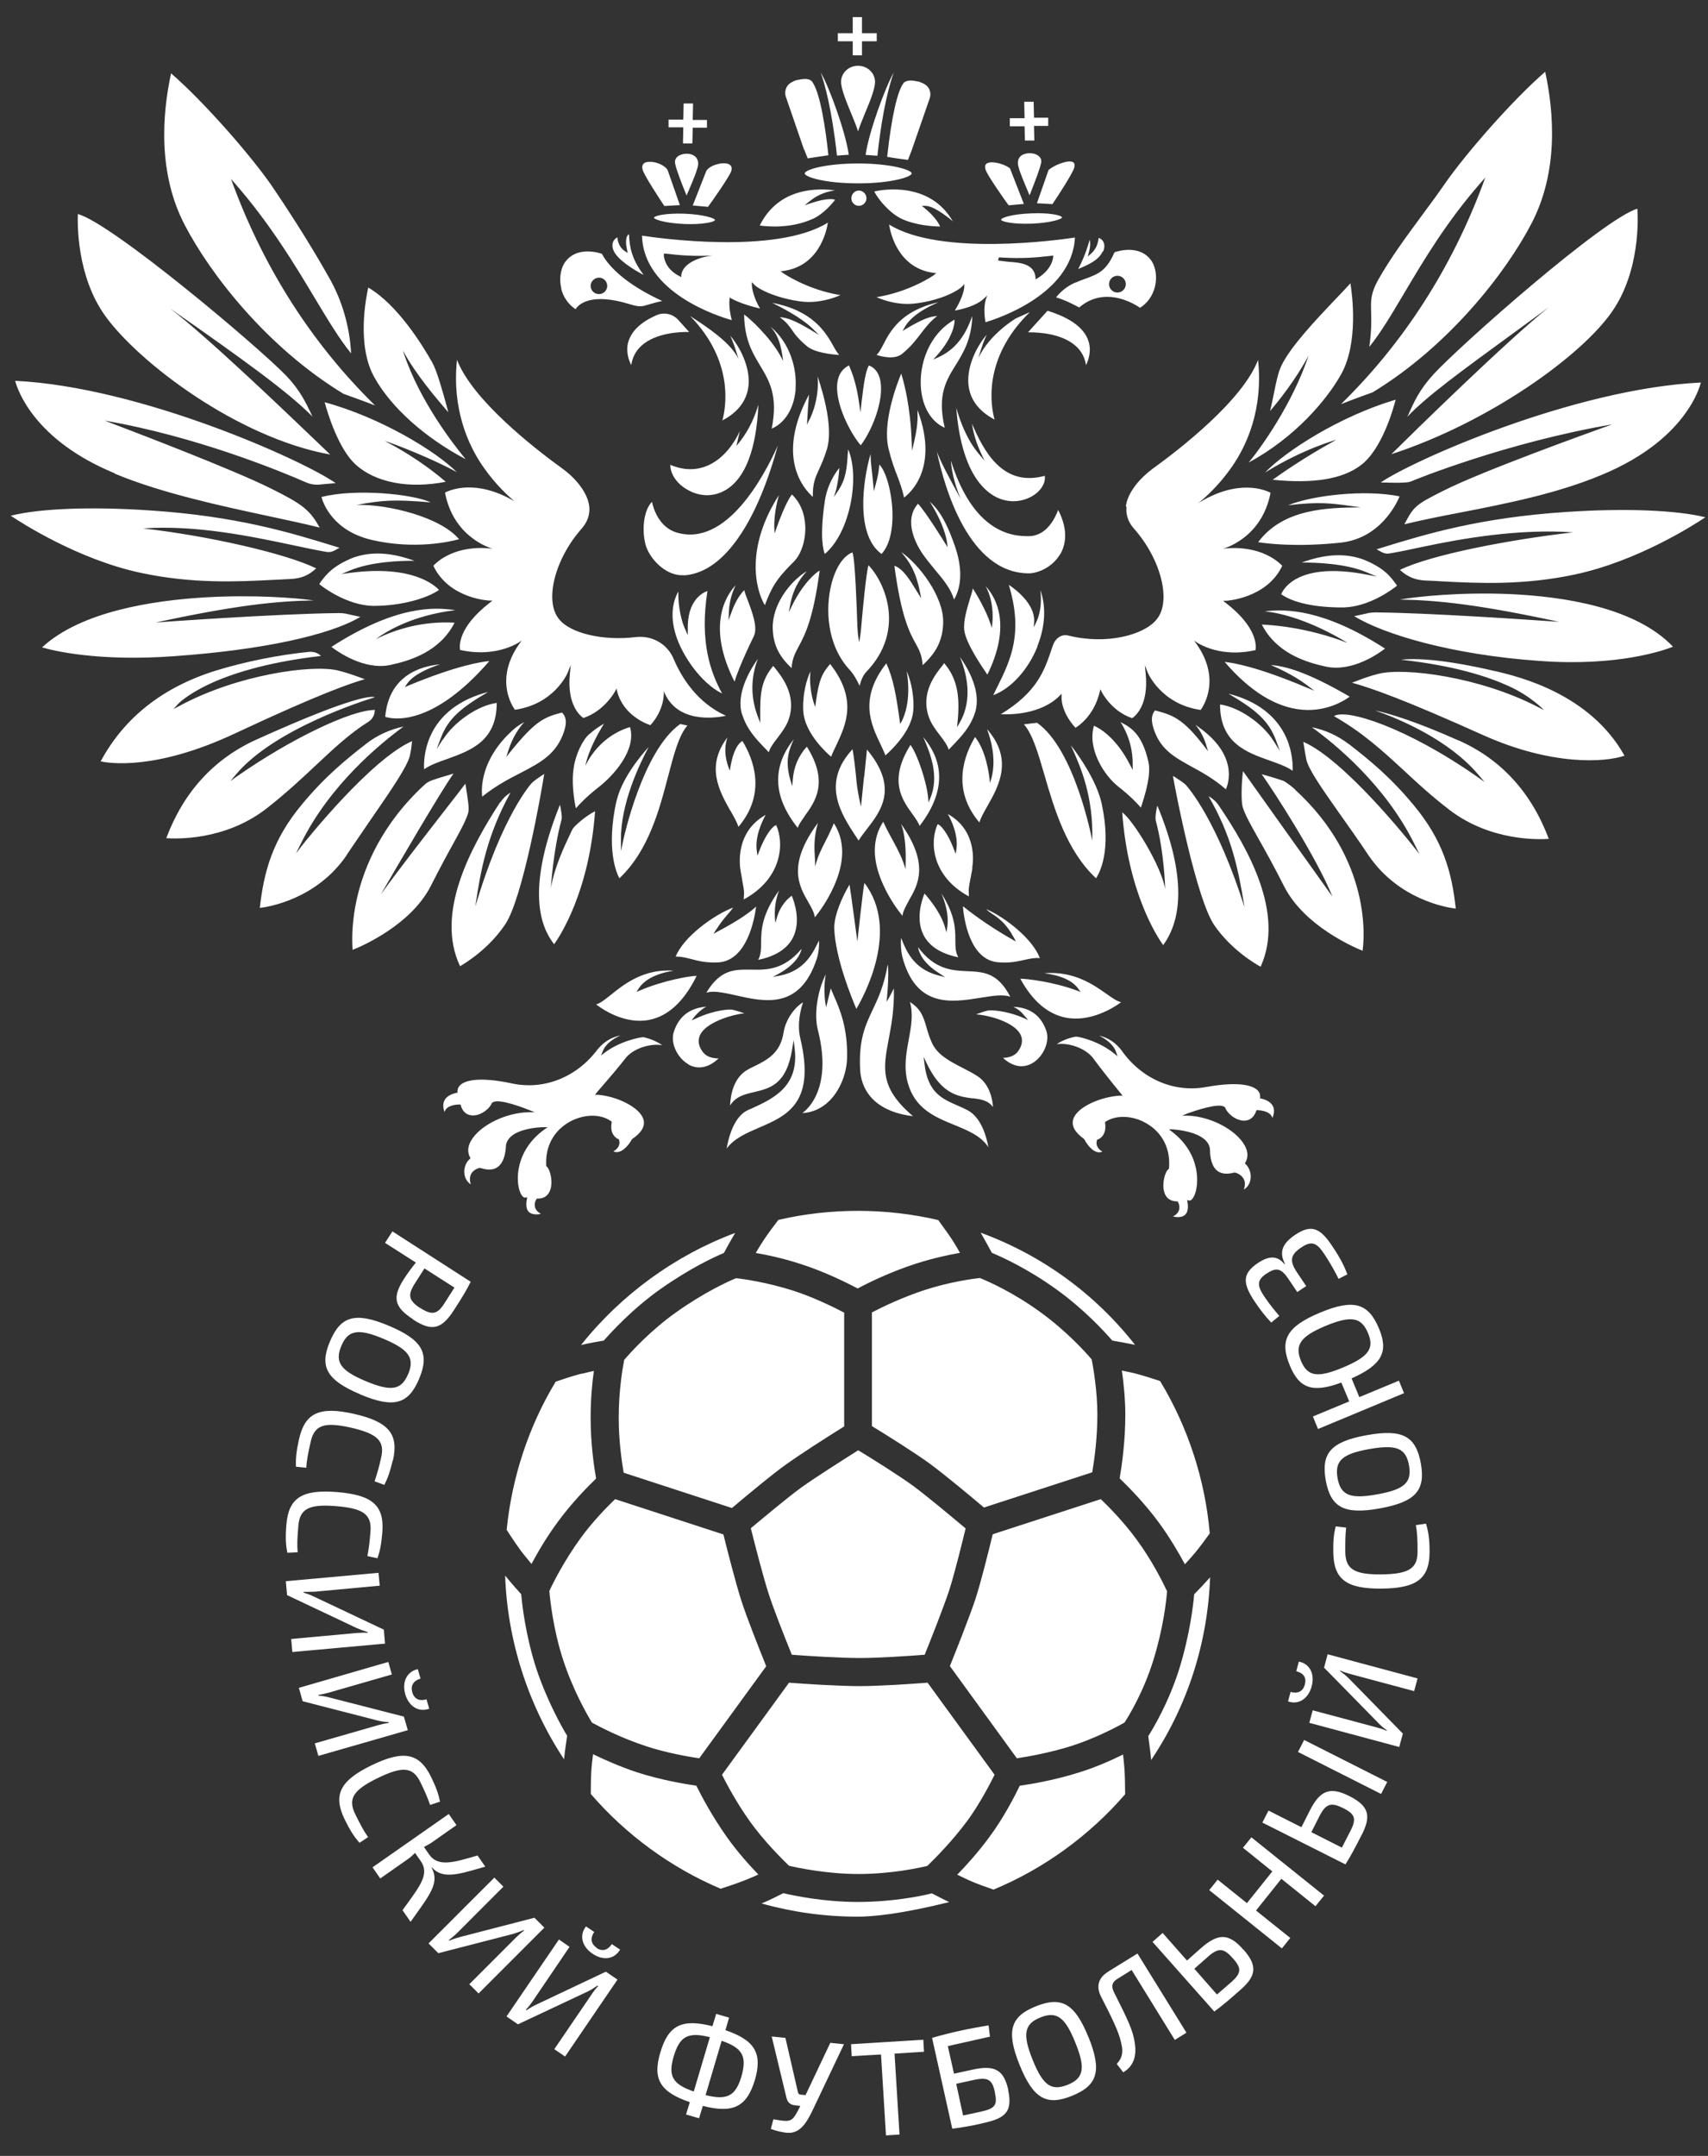 <?xml version="1.0" encoding="UTF-8"?> <svg xmlns="http://www.w3.org/2000/svg" width="65" height="82" viewBox="0 0 65 82" fill="none"><rect x="0" y="0" width="65" height="82" fill="#333333" stroke="none"/><path fill-rule="evenodd" clip-rule="evenodd" d="M31.748 35.289C31.78 36.437 32.432 38.002 32.589 38.373C32.863 37.91 34.264 35.368 32.895 33.581C32.843 33.822 32.628 35.811 32.628 35.811C32.628 35.811 32.367 33.842 32.328 33.646C32.054 34.109 31.748 34.794 31.748 35.289ZM28.853 36.509C28.964 36.306 28.964 36.091 28.964 35.85V35.857L28.964 35.839C28.971 35.391 28.979 34.795 29.648 33.868C29.394 34.533 29.512 35.1 29.512 35.1L29.557 34.931C29.701 34.403 30.02 34.148 30.131 34.07C30.216 34.266 30.496 35.029 30.177 35.661C29.961 36.085 29.518 36.372 28.853 36.509ZM29.121 28.47C28.782 28.118 28.433 27.756 28.253 27.198H28.247C27.992 26.416 28.514 25.523 28.84 25.06C28.644 25.575 28.494 26.351 28.84 27.257L28.931 27.492V27.244C28.931 26.449 28.931 25.921 29.427 25.327C29.433 25.34 29.446 25.354 29.459 25.366C29.759 25.738 30.32 26.436 30.02 27.348C29.933 27.608 29.765 27.833 29.614 28.034C29.606 28.044 29.598 28.055 29.59 28.066C29.446 28.248 29.309 28.431 29.257 28.613C29.218 28.568 29.179 28.529 29.14 28.489L29.121 28.47ZM33.697 28.731C33.639 28.587 33.573 28.444 33.502 28.294L33.508 28.307C33.136 27.531 32.687 26.566 33.73 25.23C33.99 25.797 34.108 26.442 34.238 27.407L34.258 27.538L34.323 27.42C34.324 27.418 34.326 27.414 34.329 27.408C34.378 27.309 34.696 26.67 34.506 25.529C34.779 26.162 34.799 26.892 34.734 27.186C34.59 27.916 33.886 28.561 33.697 28.731ZM32.628 23.828C32.641 24.141 32.693 24.415 32.693 24.415L32.7 24.408C32.7 24.408 32.752 24.141 32.771 23.893C32.817 23.352 32.961 21.774 33.052 21.5C33.678 22.146 34.48 23.984 32.967 25.556C32.83 25.699 32.758 25.914 32.713 26.084C32.641 25.927 32.498 25.653 32.341 25.484C31.454 24.532 31.409 23.137 31.637 22.23C31.794 21.598 32.093 21.142 32.439 21.011C32.543 21.233 32.608 23.176 32.628 23.828ZM35.385 19.084C35.383 19.081 35.381 19.078 35.379 19.075L35.366 19.069C35.373 19.074 35.379 19.079 35.385 19.084ZM35.385 19.084C35.922 19.926 36.02 20.507 36.035 20.601C36.037 20.608 36.038 20.614 36.038 20.614L36.064 20.816L35.953 20.64C35.953 20.64 35.242 19.486 34.936 19.16C34.356 19.812 34.897 20.738 35.073 21.011C35.205 21.21 35.356 21.394 35.502 21.573C35.529 21.605 35.555 21.637 35.581 21.67C35.894 22.041 36.188 22.393 36.305 22.804C36.435 22.596 36.742 21.944 36.351 20.803C36.145 20.204 35.856 19.485 35.385 19.084ZM33.981 37.666C33.997 37.635 34.009 37.611 34.017 37.597C34.036 38.373 33.925 38.98 33.821 39.521L33.82 39.529C33.612 40.633 33.472 41.375 34.747 42.455C33.508 42.311 32.778 41.659 32.732 40.662C32.68 39.534 32.928 39.006 33.215 38.399C33.423 37.962 33.651 37.467 33.782 36.685C33.834 36.913 33.782 37.78 33.736 38.106C33.846 37.937 33.932 37.765 33.981 37.666ZM31.539 41.894C31.252 42.168 30.92 42.311 30.548 42.337L30.542 42.331C30.666 42.239 30.861 42.05 31.018 41.744C31.252 41.294 31.461 40.479 31.122 39.162C30.972 38.575 31.109 37.689 31.428 37.056C31.298 37.741 31.441 38.308 31.441 38.308L31.617 37.591C31.638 37.65 31.665 37.712 31.693 37.778C31.709 37.814 31.725 37.852 31.741 37.891C31.95 38.367 32.263 39.084 32.237 40.231C32.224 40.851 31.95 41.503 31.539 41.894ZM27.138 37.721C27.047 37.721 26.969 37.734 26.891 37.754V37.741C27.421 36.868 27.957 36.874 28.571 36.88L28.586 36.88C29.166 36.893 29.825 36.9 30.509 36.085C30.457 36.313 30.268 36.678 29.655 37.024L29.407 37.16L29.681 37.108C30.599 36.927 30.921 36.273 31.117 35.874L31.122 35.863C31.135 35.841 31.146 35.819 31.155 35.798C31.159 35.789 31.163 35.78 31.168 35.772C31.181 36.007 31.148 36.274 31.083 36.469C30.444 38.412 29.094 38.106 28.006 37.858L27.994 37.856C27.673 37.785 27.383 37.721 27.138 37.721ZM35.151 28.072L35.132 28.033C35.536 28.515 36.338 29.676 34.995 31.417C34.951 31.28 34.848 31.137 34.737 30.983L34.721 30.96C34.33 30.419 33.802 29.689 34.649 28.333C34.91 28.678 35.268 29.748 35.321 30.341L35.334 30.523L35.405 30.354C35.764 29.507 35.38 28.608 35.152 28.074L35.151 28.072ZM35.827 33.983C35.826 33.98 35.824 33.976 35.823 33.972L35.816 33.966C35.82 33.972 35.823 33.977 35.827 33.983ZM35.827 33.983C35.975 34.334 36.115 34.811 36.051 35.25L36.018 35.465L35.959 35.257C35.803 34.709 35.334 34.155 35.184 33.986C35.092 34.201 34.832 34.944 35.145 35.563C35.36 35.987 35.803 36.274 36.468 36.411C36.357 36.209 36.357 35.994 36.357 35.752C36.357 35.338 36.351 34.801 35.827 33.983ZM34.037 21.52C34.037 21.518 34.036 21.516 34.036 21.513L34.037 21.52ZM34.037 21.52C34.296 23.476 34.625 24.074 34.84 24.465L34.845 24.473C34.981 24.721 35.086 24.91 35.112 25.301C35.568 24.878 35.875 24.428 35.894 23.684C35.92 22.674 34.942 21.435 34.297 20.998C34.3 21.005 34.305 21.01 34.31 21.015C34.315 21.02 34.32 21.024 34.323 21.031L34.337 21.047C34.562 21.325 34.842 21.667 35.008 22.511L35.06 22.759L34.851 22.426C34.63 22.061 34.356 21.619 34.037 21.52ZM34.291 31.338C35.386 32.877 34.929 33.666 34.59 34.246L34.597 34.24C34.587 34.258 34.577 34.276 34.567 34.294C34.462 34.487 34.367 34.66 34.343 34.833C34.193 34.651 33.86 34.207 33.612 33.653C33.182 32.714 33.189 31.906 33.612 31.254C33.743 31.541 33.867 31.769 33.99 31.99L34.001 32.009C34.185 32.353 34.345 32.65 34.46 33.06C34.459 33.05 34.46 33.017 34.462 32.967C34.472 32.69 34.5 31.874 34.291 31.338ZM31.024 26.892L31.05 26.697V26.69C31.168 25.842 31.291 25.608 31.591 25.256C32.648 26.599 32.191 27.57 31.826 28.346C31.816 28.367 31.806 28.387 31.796 28.408C31.735 28.535 31.675 28.659 31.63 28.783C31.435 28.62 30.737 27.968 30.594 27.238C30.529 26.938 30.548 26.181 30.842 25.536C30.776 26.155 30.959 26.703 30.959 26.703L31.024 26.892ZM36.07 30.96C37.185 31.586 37.042 32.779 36.996 33.021L37.009 33.014C36.989 33.121 36.972 33.211 36.957 33.289C36.947 33.339 36.939 33.384 36.931 33.425C36.859 33.803 36.859 33.809 36.872 34.038V34.096C35.444 33.321 35.379 32.01 35.679 31.358L35.686 31.352C35.777 31.358 36.057 31.651 36.305 32.31L36.37 32.479L36.396 32.303C36.475 31.775 36.214 31.215 36.07 30.96ZM34.152 18.115L34.141 18.084C34.043 17.836 33.932 17.549 33.815 17.067C33.573 16.076 34.127 14.616 34.297 14.211C34.395 14.518 34.649 15.444 34.695 16.8L34.708 17.145L34.786 16.813C34.916 16.245 34.929 15.972 34.916 15.594C35.379 16.819 35.229 17.647 35.008 18.143C34.812 18.586 34.525 18.834 34.408 18.925C34.327 18.575 34.239 18.345 34.152 18.115ZM31.01 34.891C31.008 34.894 31.006 34.896 31.005 34.898H31.011C31.011 34.896 31.011 34.894 31.01 34.891ZM31.735 33.712C31.49 34.266 31.163 34.705 31.01 34.891C30.983 34.698 30.879 34.518 30.757 34.305L30.755 34.302C30.41 33.702 29.944 32.894 31.128 31.299C30.963 31.842 30.99 32.29 31.01 32.608L31.011 32.629L31.012 32.651C31.018 32.772 31.024 32.882 31.018 32.962C31.128 32.554 31.255 32.307 31.4 32.024C31.478 31.872 31.561 31.71 31.65 31.508L31.735 31.312C32.152 31.964 32.158 32.773 31.735 33.712ZM32.765 30.686C32.765 30.686 32.85 29.832 32.882 29.539H32.889C32.907 29.357 32.925 29.184 32.941 29.023C32.961 28.834 32.979 28.661 32.993 28.509C34.206 29.963 33.528 30.843 32.98 31.547C32.869 31.691 32.758 31.834 32.674 31.971C32.641 31.919 32.602 31.86 32.563 31.801L32.559 31.796C32.006 30.949 31.248 29.791 32.445 28.496C32.511 28.867 32.563 29.37 32.602 29.78C32.648 30.191 32.765 30.686 32.765 30.686ZM30.705 28.398C31.552 29.748 31.024 30.484 30.633 31.026V31.032L30.617 31.054C30.506 31.209 30.403 31.352 30.359 31.488C29.942 30.96 28.997 29.63 30.209 28.118L30.203 28.131C30.048 28.474 29.853 28.903 30.079 29.669L30.15 29.904L30.17 29.657C30.209 29.167 30.379 28.763 30.705 28.398ZM39.004 38.654C38.861 38.477 38.737 38.373 38.574 38.301V38.295C39.2 38.321 39.617 38.627 39.819 39.208C39.956 39.605 39.721 40.166 39.317 40.42C39.102 40.557 38.678 40.701 38.17 40.238C38.32 40.231 38.58 40.199 38.73 40.003C38.939 39.729 38.946 39.455 38.75 39.221C38.43 38.836 37.596 38.608 37.146 38.582C37.155 38.578 37.164 38.575 37.174 38.572C37.276 38.533 37.416 38.48 37.583 38.438C37.674 38.412 38.254 38.419 38.952 38.719L39.128 38.797L39.004 38.654ZM38.587 35.668C38.294 35.126 38.013 34.931 37.785 34.774H37.779C37.681 34.709 37.602 34.651 37.531 34.579C38.241 34.879 39.317 35.726 39.571 36.443C39.376 36.424 39.193 36.463 38.991 36.509L38.966 36.514C38.705 36.572 38.404 36.638 37.981 36.6C36.885 36.509 36.677 34.898 36.644 34.468C36.872 34.651 37.557 35.185 38.522 35.733L38.659 35.811L38.587 35.668ZM37.674 29.78L37.687 29.748V29.741C37.955 28.959 37.713 28.131 37.563 27.733C38.577 28.89 38.004 29.904 37.58 30.653L37.576 30.66C37.446 30.889 37.329 31.097 37.27 31.28C36.201 30.021 36.69 28.731 37.107 28.033C37.511 28.541 37.642 29.389 37.674 29.78ZM39.591 22.446C39.819 23.072 39.78 23.828 39.474 24.591L39.48 24.597C39.122 25.484 38.47 26.195 37.798 26.442C37.824 26.39 37.849 26.34 37.873 26.289C37.898 26.238 37.922 26.188 37.948 26.136C38.443 25.138 38.959 24.102 38.391 22.244C38.665 22.426 39.382 22.974 39.356 23.632L39.343 23.86L39.441 23.652C39.637 23.235 39.63 22.759 39.591 22.446ZM33.612 13.11C33.867 12.614 34.284 11.819 35.699 11.499L35.692 11.506C34.91 11.845 34.571 12.19 34.434 12.438L34.349 12.588L34.499 12.497C35.047 12.171 35.386 12.027 35.666 12.021C35.406 12.22 35.247 12.426 35.079 12.642C35.066 12.659 35.053 12.675 35.04 12.692C34.858 12.933 34.669 13.181 34.336 13.455C34.049 13.69 33.567 13.566 33.358 13.501C33.449 13.422 33.521 13.286 33.612 13.11ZM35.047 14.759C34.975 13.866 35.34 12.718 36.325 12.158V12.164C36.344 12.288 36.266 12.842 35.66 13.514L35.516 13.677L35.718 13.585C36.533 13.214 36.82 12.49 36.97 12.105C36.977 12.079 36.99 12.047 37.003 12.021C36.97 12.912 36.665 13.408 36.372 13.883L36.37 13.885C36.005 14.472 35.66 15.033 35.953 16.271C35.438 16.043 35.105 15.483 35.047 14.759ZM28.455 42.226L28.586 42.168H28.592L28.599 42.164C29.413 41.793 30.417 41.335 30.242 39.886L30.203 39.56L30.15 39.886C29.936 41.242 29.315 41.39 28.718 41.533L28.71 41.535L28.703 41.537C28.34 41.621 27.998 41.7 27.784 42.05C27.797 41.705 27.895 40.988 28.462 40.681C28.54 40.636 28.618 40.596 28.703 40.557L28.716 40.551C29.195 40.312 29.695 40.061 29.818 39.279C29.903 38.738 30.281 38.282 30.561 38.125C30.483 38.354 30.32 38.921 30.457 39.495C31.044 41.959 29.948 42.435 28.886 42.891L28.881 42.893C28.4 43.101 27.933 43.303 27.653 43.687C27.719 43.295 27.921 42.474 28.455 42.226ZM36.422 27.661L36.527 27.479C37.042 26.579 36.774 25.569 36.527 24.982C36.859 25.445 37.355 26.325 37.107 27.101C36.928 27.658 36.579 28.02 36.239 28.372L36.22 28.392C36.181 28.437 36.142 28.476 36.103 28.515C36.053 28.34 35.924 28.17 35.786 27.988L35.77 27.968C35.614 27.766 35.431 27.524 35.34 27.251C35.036 26.34 35.591 25.652 35.893 25.279L35.901 25.269C35.907 25.249 35.92 25.236 35.933 25.223C36.403 25.784 36.546 26.416 36.442 27.453L36.422 27.661ZM36.807 36.939C37.426 36.965 37.968 36.991 38.444 37.904V37.91C38.169 37.814 37.787 37.875 37.348 37.945L37.322 37.949L37.307 37.952C36.208 38.127 34.849 38.345 34.336 36.378C34.291 36.183 34.271 35.915 34.291 35.674C34.303 35.7 34.316 35.733 34.33 35.765C34.493 36.17 34.779 36.854 35.692 37.095L35.966 37.167L35.731 37.011C35.138 36.633 34.975 36.254 34.936 36.026C35.575 36.88 36.227 36.913 36.807 36.939ZM30.216 21.357C29.531 22.028 29.355 22.367 29.107 23.019C28.716 22.361 28.397 20.77 29.642 18.834C29.44 19.525 29.466 20.059 29.466 20.059L29.479 20.288L29.557 20.066C29.557 20.066 29.562 20.054 29.568 20.035C29.627 19.873 29.903 19.106 30.137 18.808C30.45 19.101 30.626 19.525 30.646 20.02C30.666 20.548 30.489 21.083 30.216 21.357ZM37.749 23.883L37.687 23.704C37.518 23.202 37.172 22.615 37.022 22.381C37.003 22.485 36.964 22.622 36.911 22.778L36.9 22.817C36.791 23.181 36.658 23.625 36.696 23.965C36.748 24.46 37.4 25.406 37.576 25.66C38.483 23.808 37.935 22.759 37.511 22.296C37.694 22.635 37.818 23.124 37.765 23.698L37.749 23.883ZM31.389 19.062C31.5 18.299 31.937 17.804 31.937 17.804L31.943 17.797C31.941 17.819 31.938 17.848 31.935 17.885C31.925 18.017 31.907 18.252 31.826 18.612L31.735 18.905L31.904 18.651C32.204 18.201 32.23 17.778 32.263 17.25C32.269 17.198 32.276 17.145 32.276 17.087C32.726 18.11 32.374 20.242 31.389 21.07C31.331 20.933 31.187 20.418 31.389 19.062ZM33.319 18.449C33.423 18.078 33.443 17.915 33.462 17.686V17.667C33.678 17.882 33.867 18.462 33.938 19.114C34.03 19.981 33.886 20.711 33.547 21.07C32.569 20.359 32.817 18.345 33.13 17.269C33.136 17.517 33.143 17.608 33.169 17.817C33.174 17.865 33.18 17.919 33.187 17.982C33.2 18.098 33.217 18.244 33.234 18.443L33.254 18.684L33.319 18.449ZM27.347 40.257C26.838 40.74 26.402 40.609 26.18 40.479L26.186 40.472C25.769 40.231 25.509 39.664 25.639 39.26C25.828 38.66 26.245 38.341 26.878 38.288C26.532 38.477 26.323 38.81 26.323 38.81L26.5 38.732C27.197 38.406 27.79 38.38 27.882 38.406C28.071 38.452 28.221 38.504 28.331 38.543C27.882 38.582 27.034 38.843 26.721 39.24C26.532 39.488 26.545 39.762 26.767 40.036C26.923 40.231 27.197 40.257 27.347 40.257ZM37.85 15.959C37.237 15.633 36.905 15.183 36.853 14.609C36.794 13.892 37.198 13.136 37.55 12.731C37.466 12.907 37.355 13.188 37.237 13.611C37.661 12.699 38.659 12.112 38.659 12.112L39.193 11.871C37.355 13.657 37.72 15.502 37.85 15.959ZM13.538 17.673C12.867 17.067 12.45 15.652 12.358 15.307V15.3C14.49 15.88 16.596 17.165 17.385 17.96C16.531 17.478 14.979 16.871 14.647 16.773L14.718 16.813C15.892 17.425 16.726 18.117 16.961 18.325C15.566 18.599 14.295 18.358 13.538 17.673ZM41.99 9.198C42.042 9.302 42.042 9.432 41.977 9.569L41.964 9.563C41.814 9.902 41.384 10.084 41.071 10.215C41.067 10.217 41.062 10.22 41.058 10.223C41.049 10.229 41.041 10.234 41.032 10.234C41.293 9.732 41.423 9.295 41.469 9.119C41.488 9.191 41.508 9.348 41.436 9.608L41.397 9.758L41.514 9.654C41.745 9.454 41.785 9.212 41.805 9.089C41.806 9.084 41.807 9.079 41.808 9.074V9.048C41.892 9.074 41.951 9.126 41.99 9.198ZM38.965 7.757L38.385 7.809C38.228 7.6 37.557 6.642 37.505 6.446C37.472 6.329 37.492 6.251 37.563 6.212C37.609 6.186 37.674 6.173 37.746 6.173C37.974 6.173 38.307 6.29 38.437 6.407L38.965 7.757ZM38.991 4.803H38.43V4.497H38.991L38.978 3.871H39.337L39.35 4.477H39.891V4.79H39.35L39.363 5.345H39.004L38.991 4.803ZM17.47 20.509C17.163 20.594 15.801 20.92 14.138 20.535H14.145C12.658 20.19 12.293 19.127 12.234 18.905C13.506 18.573 15.722 18.788 16.387 19.108C14.979 18.99 14.569 19.023 13.571 19.205C14.758 19.173 16.759 19.662 17.47 20.509ZM53.475 11.089L53.432 11.16L53.395 11.223C52.935 11.998 52.534 12.674 52.109 13.194C52.196 12.608 52.188 12.225 52.181 11.913L52.18 11.871C52.167 11.427 52.161 11.16 52.448 10.645C52.9 9.837 53.557 8.946 54.141 8.156L54.156 8.135C54.462 7.724 54.743 7.34 54.977 7.001C55.766 5.86 57.553 3.812 58.804 2.73C59.143 4.295 59.313 6.538 58.276 8.513C57.311 10.365 55.147 13.155 52.239 14.922C52.2 14.935 51.457 15.202 51.033 15.372L51.059 15.346C53.419 13.031 55.232 10.215 56.438 6.988L56.523 6.753L56.359 6.942C55.062 8.418 54.184 9.895 53.475 11.089ZM12.15 22.218L12.176 22.178V22.172L12.179 22.167C12.4 21.869 12.649 21.531 13.434 21.213C14.125 20.966 14.875 21.005 15.775 21.331C15.273 21.324 14.145 21.357 13.323 21.696L12.997 21.833L13.343 21.787C15.696 21.481 16.544 22.263 16.707 22.439C16.27 22.746 15.299 23.045 14.229 23.045H14.177C13.206 23.013 12.326 22.361 12.15 22.218ZM17.3 23.684C16.746 24.773 15.638 25.125 14.842 25.295C13.845 25.497 12.841 24.78 12.613 24.604C15.064 23.026 16.524 23.085 17.326 23.209C16.707 23.28 15.377 23.521 14.301 24.31C15.704 23.609 16.928 23.667 17.27 23.683C17.281 23.683 17.291 23.684 17.3 23.684ZM40.882 6.375C40.836 6.577 40.197 7.555 40.047 7.77L40.041 7.763L39.461 7.731L39.904 6.466C40.08 6.303 40.634 6.062 40.83 6.166C40.856 6.179 40.921 6.218 40.882 6.375ZM41.26 10.618C41.152 10.658 41.038 10.7 40.914 10.756V10.749C40.517 10.925 40.276 11.199 40.191 11.31C40.544 11.414 40.908 11.608 41.045 11.681C41.055 11.686 41.064 11.691 41.071 11.695C41.416 11.395 41.788 11.29 42.134 11.29C42.746 11.29 43.268 11.623 43.385 11.708C43.672 11.525 43.868 11.245 43.953 10.906C44.037 10.56 43.992 10.202 43.835 9.941C43.398 9.282 42.544 9.55 42.414 9.595C42.103 10.307 41.793 10.421 41.324 10.595L41.312 10.599C41.295 10.606 41.278 10.612 41.26 10.618ZM42.525 11.127C42.349 11.127 42.205 10.984 42.205 10.808C42.205 10.632 42.349 10.489 42.525 10.489C42.701 10.489 42.844 10.632 42.844 10.808C42.844 10.984 42.701 11.127 42.525 11.127ZM30.737 6.023L30.607 5.69L30.6 5.697L29.909 3.689C29.837 3.486 29.916 3.258 30.085 3.154C30.15 3.115 30.222 3.076 30.307 3.05C30.568 2.997 30.731 2.971 30.874 3.069C31.213 3.428 31.428 4.979 31.526 5.905C31.381 5.928 31.178 5.958 31.009 5.982C30.89 6 30.789 6.014 30.737 6.023ZM23.937 8.911C23.957 9.439 24.061 9.876 24.485 10.443L24.478 10.45C24.107 10.254 23.507 9.882 23.357 9.543C23.292 9.406 23.292 9.276 23.344 9.172C23.383 9.106 23.435 9.054 23.5 9.028C23.5 9.211 23.592 9.432 23.794 9.563L23.892 9.621L23.866 9.511C23.82 9.328 23.8 9.08 23.878 8.963C23.892 8.937 23.911 8.924 23.937 8.911ZM18.291 44.43H18.278L18.272 44.417C18.265 44.417 18.024 44.463 17.926 44.658C17.874 44.769 17.867 44.899 17.919 45.049C17.789 44.965 17.704 44.834 17.678 44.678C17.639 44.456 17.717 44.221 17.881 44.078L17.907 44.052L17.887 44.019C17.783 43.824 17.796 43.608 17.933 43.374C18.278 42.794 19.256 42.318 20.123 42.304H20.351L20.136 42.22C20.025 42.174 19.028 41.776 18.767 41.92C18.728 41.94 18.702 41.965 18.695 42.005C18.539 42.272 18.206 42.455 17.939 42.422C17.744 42.402 17.6 42.272 17.535 42.044L17.528 42.011H17.496L17.493 42.011C17.459 42.011 17.113 42.005 16.968 42.194C16.942 42.226 16.928 42.259 16.916 42.298C16.876 42.181 16.844 42.018 16.902 41.881C16.961 41.731 17.124 41.62 17.372 41.568L17.411 41.561V41.522C17.404 41.425 17.45 41.327 17.535 41.255C17.698 41.118 18.167 40.929 19.484 41.209C20.703 41.47 21.949 40.974 22.738 39.918C22.979 39.625 23.272 39.449 23.611 39.384C23.37 39.495 23.051 39.684 22.933 39.997L22.875 40.147L22.998 40.049C23.598 39.592 24.367 39.449 24.485 39.449H24.491C24.83 39.527 25.078 39.664 25.202 39.755C24.772 39.677 24.094 39.866 23.794 40.264C23.585 40.538 23.096 41.111 22.705 41.561L22.646 41.639H22.738C23.461 41.692 24.367 42.115 24.491 42.591C24.557 42.839 24.407 43.087 24.061 43.322L24.048 43.335C24.048 43.341 23.826 43.745 23.546 43.811C23.474 43.83 23.409 43.824 23.344 43.791C23.474 43.719 23.624 43.576 23.559 43.361L23.552 43.328H23.533L23.53 43.327C23.497 43.312 23.184 43.173 23.279 42.689V42.663L23.253 42.644C22.849 42.357 22.216 42.37 21.675 42.67C21.069 43.009 20.743 43.615 20.788 44.339V44.358L20.808 44.371C20.919 44.456 21.055 44.906 20.945 45.245C20.873 45.473 20.71 45.59 20.462 45.59H20.456H20.43L20.417 45.61C20.41 45.617 20.312 45.76 20.364 45.93C20.397 46.027 20.469 46.106 20.586 46.171C20.456 46.197 20.26 46.21 20.136 46.106C20.032 46.014 20.006 45.845 20.052 45.603L20.064 45.538L19.999 45.551C19.934 45.564 19.862 45.499 19.804 45.369C19.615 44.952 19.595 43.765 20.723 42.956L20.84 42.872H20.697C20.638 42.872 19.373 42.891 19.256 43.556V43.582C19.23 44.084 19.067 44.3 18.937 44.391C18.78 44.502 18.572 44.515 18.304 44.43H18.291ZM39.506 5.918C39.571 5.964 39.65 6.049 39.623 6.192L39.617 6.205C39.587 6.393 39.382 6.918 39.243 7.274C39.233 7.301 39.222 7.328 39.213 7.353C39.2 7.379 39.187 7.405 39.18 7.431C39.154 7.366 39.122 7.287 39.089 7.209C39.073 7.171 39.056 7.131 39.039 7.091C38.902 6.762 38.737 6.368 38.737 6.205C38.73 6.023 38.835 5.931 38.919 5.886C38.998 5.847 39.089 5.827 39.18 5.827C39.304 5.827 39.421 5.853 39.506 5.918ZM47.402 44.274C47.558 44.423 47.63 44.665 47.584 44.88V44.886C47.551 45.043 47.467 45.167 47.336 45.245C47.389 45.095 47.389 44.965 47.336 44.854C47.239 44.652 47.004 44.599 46.997 44.599H46.984H46.971C46.704 44.671 46.489 44.652 46.339 44.541C46.209 44.45 46.052 44.228 46.045 43.726V43.693C45.959 43.065 44.82 42.972 44.65 42.958C44.64 42.957 44.634 42.957 44.631 42.956H44.487L44.605 43.048C45.706 43.889 45.641 45.075 45.446 45.486C45.387 45.61 45.309 45.682 45.243 45.662L45.178 45.643L45.191 45.714C45.23 45.962 45.198 46.125 45.087 46.216C44.963 46.321 44.761 46.295 44.637 46.269C44.755 46.21 44.833 46.132 44.865 46.034C44.924 45.871 44.826 45.714 44.826 45.714L44.813 45.695H44.787C44.533 45.688 44.37 45.571 44.305 45.336C44.207 44.997 44.35 44.547 44.468 44.469L44.487 44.456V44.437C44.553 43.719 44.252 43.1 43.653 42.741C43.125 42.422 42.486 42.396 42.075 42.663L42.055 42.683V42.709C42.134 43.217 41.788 43.341 41.775 43.341L41.749 43.348V43.367C41.677 43.576 41.821 43.726 41.951 43.804C41.886 43.83 41.821 43.837 41.749 43.817C41.469 43.745 41.26 43.328 41.26 43.328L41.247 43.315C40.901 43.067 40.771 42.82 40.843 42.572C40.98 42.102 41.906 41.711 42.629 41.672H42.72L42.662 41.6C42.303 41.164 41.814 40.544 41.612 40.264C41.319 39.86 40.66 39.651 40.217 39.716C40.341 39.625 40.589 39.495 40.934 39.429C41.006 39.416 41.801 39.579 42.407 40.075L42.531 40.179L42.479 40.029C42.375 39.71 42.062 39.508 41.827 39.39C42.166 39.468 42.453 39.651 42.681 39.951C43.438 41.033 44.67 41.568 45.895 41.346C47.225 41.105 47.688 41.314 47.845 41.457C47.93 41.535 47.962 41.627 47.956 41.731V41.783H47.995C48.243 41.842 48.399 41.953 48.458 42.109C48.51 42.246 48.471 42.409 48.425 42.526C48.412 42.487 48.399 42.455 48.373 42.422C48.23 42.226 47.851 42.226 47.851 42.226H47.819L47.806 42.259C47.727 42.481 47.584 42.605 47.389 42.624H47.343C47.082 42.624 46.789 42.435 46.645 42.181C46.639 42.142 46.619 42.109 46.58 42.09C46.344 41.95 45.462 42.255 45.243 42.331C45.226 42.337 45.213 42.341 45.204 42.344L44.989 42.435H45.218C46.084 42.468 47.05 42.983 47.369 43.569C47.499 43.804 47.506 44.019 47.395 44.215L47.375 44.247L47.402 44.274ZM31.233 2.756C31.565 3.323 32.178 5.019 32.302 5.886L31.852 5.918C31.657 4.151 31.383 3.18 31.233 2.756ZM39.265 8.507C38.515 8.533 38.098 8.422 38.098 8.357C38.098 8.285 38.502 8.142 39.252 8.115C39.878 8.089 40.315 8.168 40.406 8.252C40.419 8.259 40.419 8.265 40.419 8.265C40.419 8.331 40.015 8.474 39.265 8.507ZM34.682 5.755L34.551 6.088V6.081C34.427 6.068 34.004 6.01 33.762 5.964C33.932 4.399 34.167 3.395 34.408 3.134C34.558 3.03 34.721 3.056 34.975 3.108C35.066 3.141 35.145 3.174 35.203 3.213C35.379 3.317 35.451 3.545 35.379 3.747L34.682 5.755ZM48.433 18.248C48.43 18.247 48.428 18.247 48.425 18.247V18.253C48.428 18.252 48.43 18.25 48.433 18.248ZM51.783 17.699C51.08 18.227 49.98 18.403 48.433 18.248C48.729 18.033 49.654 17.387 50.785 16.767L50.857 16.728C50.857 16.728 49.612 17.06 48.145 17.973C48.921 17.158 50.994 15.828 53.113 15.202C53.022 15.561 52.591 17.093 51.783 17.699ZM23.572 33.405C23.455 33.197 23.064 32.284 23.455 30.484L23.461 30.478C23.644 29.657 24.322 28.809 24.687 28.411C24.348 29.037 23.611 30.569 23.631 31.958V32.375L23.716 31.971C23.722 31.938 24.446 28.555 25.887 27.538L26.16 27.596C25.835 27.967 25.646 28.689 25.431 29.508L25.43 29.513L25.425 29.531C25.094 30.793 24.682 32.361 23.572 33.405ZM38.965 27.55L39.461 27.492H39.467C40.895 28.495 41.543 31.848 41.566 31.968L41.566 31.971C41.622 30.283 41.103 29.129 40.799 28.453C40.783 28.416 40.767 28.38 40.751 28.346C41.097 28.789 41.742 29.728 41.925 30.563C42.316 32.369 41.834 33.223 41.71 33.405C40.589 32.356 40.119 30.758 39.747 29.474L39.74 29.45C39.502 28.632 39.294 27.919 38.965 27.55ZM36.392 15.512C36.391 15.504 36.39 15.497 36.39 15.489L36.383 15.483C36.386 15.492 36.389 15.502 36.392 15.512ZM37.961 18.932C37.441 18.691 36.578 17.939 36.392 15.512C36.53 16 36.784 16.706 37.244 17.256L37.466 17.523L37.322 17.21C37.12 16.773 37.035 16.415 36.99 16.115C37.42 17.113 38.137 18.547 39.761 18.097C39.793 18.319 39.676 18.566 39.447 18.756C39.141 19.01 38.567 19.205 37.961 18.932ZM27.569 18.664C27.106 18.919 26.558 18.886 26.095 18.586L26.082 18.579C25.724 18.351 25.509 18.006 25.509 17.68C26.05 17.908 26.558 17.901 27.034 17.66C27.543 17.399 27.927 16.897 28.155 16.395C28.145 16.445 28.132 16.5 28.117 16.562C28.103 16.622 28.087 16.687 28.071 16.761L28.025 16.963L28.155 16.8C28.54 16.311 28.755 15.763 28.86 15.391C28.814 16.532 28.566 18.123 27.569 18.664ZM40.269 19.395C40.68 20.19 40.543 20.75 40.347 21.083V21.076C40.099 21.494 39.669 21.735 39.304 21.794L39.298 21.768V21.794C39.245 21.807 39.193 21.807 39.141 21.807C36.866 21.794 35.94 18.547 35.653 17.171C35.793 17.563 36.077 18.084 36.397 18.673C36.45 18.77 36.505 18.87 36.559 18.971C36.292 18.332 36.207 17.823 36.188 17.523C36.924 19.857 38.124 20.392 39.063 20.392H39.2C39.865 20.353 40.171 19.662 40.269 19.395ZM29.544 31.397C29.844 32.062 29.779 33.405 28.312 34.207L28.305 34.214V34.148C28.325 33.92 28.325 33.914 28.253 33.523C28.244 33.476 28.236 33.422 28.226 33.362C28.213 33.288 28.2 33.203 28.181 33.105C28.142 32.864 27.992 31.638 29.14 30.993C28.997 31.247 28.723 31.828 28.801 32.368L28.827 32.545L28.892 32.375C29.146 31.697 29.44 31.391 29.531 31.391C29.539 31.391 29.542 31.391 29.543 31.392C29.543 31.392 29.544 31.395 29.544 31.397ZM37.791 42.109C37.602 41.848 37.322 41.809 37.003 41.77V41.776L36.987 41.774C36.468 41.703 35.823 41.615 35.268 40.446L35.151 40.199L35.184 40.472C35.307 41.555 35.855 41.796 36.442 42.05C36.566 42.102 36.696 42.161 36.82 42.226C37.342 42.5 37.544 43.237 37.615 43.635C37.337 43.207 36.847 43.005 36.329 42.792L36.318 42.787C35.581 42.487 34.819 42.174 34.545 41.183C34.388 40.609 34.486 40.062 34.584 39.54C34.675 39.045 34.76 38.575 34.63 38.112C35.053 38.38 35.145 38.686 35.255 39.064C35.307 39.247 35.366 39.449 35.471 39.677C35.679 40.127 36.161 40.374 36.63 40.616C36.649 40.625 36.668 40.635 36.687 40.645C36.871 40.74 37.059 40.836 37.224 40.949C37.668 41.255 37.772 41.822 37.791 42.109ZM30.711 16.154L30.809 15.946H30.815C31.115 15.307 31.148 14.707 31.115 14.316C31.343 14.994 31.715 16.285 31.467 17.093C31.357 17.445 31.252 17.673 31.168 17.856C31.024 18.169 30.926 18.384 30.933 18.899C30.62 18.625 29.492 17.413 30.789 15.007C30.77 15.209 30.744 15.515 30.724 15.919L30.711 16.154ZM27.482 26.379L27.484 26.384H27.491C27.487 26.382 27.485 26.381 27.482 26.379ZM26.923 22.478C26.617 24.424 27.046 25.584 27.482 26.379C26.69 25.991 25.964 24.946 25.717 24.147C25.58 23.704 25.495 23.072 25.815 22.498C25.808 22.798 25.841 23.43 26.089 23.965L26.174 24.16V23.945C26.147 22.85 26.721 22.55 26.923 22.478ZM29.407 23.906C29.381 23 30.066 22.12 30.678 21.741H30.692C30.372 22.081 30.17 22.491 30.079 22.967L30.02 23.287L30.163 22.993C30.581 22.165 31.05 21.774 31.194 21.702C30.946 23.554 30.633 24.147 30.398 24.584C30.255 24.851 30.15 25.047 30.124 25.412C29.707 25.014 29.427 24.597 29.407 23.906ZM47.881 20.622C47.878 20.621 47.874 20.621 47.871 20.62L47.877 20.627C47.879 20.625 47.88 20.623 47.881 20.622ZM47.881 20.622C48.178 20.669 49.3 20.82 51.02 20.64C52.526 20.477 53.152 19.153 53.263 18.879C51.952 18.612 49.964 18.834 49.018 19.218C50.189 19.077 50.658 19.142 51.418 19.247C51.534 19.262 51.656 19.279 51.789 19.297C50.539 19.31 48.834 19.336 47.881 20.622ZM51.88 21.279C52.676 21.598 52.924 21.937 53.139 22.237L53.165 22.276C52.989 22.42 52.109 23.078 51.137 23.104H51.059C50.035 23.104 49.207 22.922 48.758 22.602C48.836 22.407 49.39 21.363 51.965 21.846L52.402 21.931L51.991 21.761C51.17 21.422 50.048 21.396 49.54 21.396C50.433 21.07 51.183 21.031 51.88 21.279ZM51.287 24.454C49.886 23.606 48.745 23.306 48.119 23.254H48.125C48.953 23.15 50.388 23.176 52.709 24.669C52.48 24.845 51.483 25.562 50.479 25.36C49.683 25.19 48.575 24.838 48.021 23.756C48.34 23.769 49.697 23.841 51.287 24.454ZM41.632 27.603C41.808 27.681 42.473 28.026 43.02 29.122V29.115L43.105 29.285V29.096C43.118 28.307 42.818 27.733 42.642 27.466L42.648 27.469C43.012 27.657 43.458 27.889 43.705 28.978C43.809 29.448 43.6 30.145 43.47 30.556C43.451 30.615 43.431 30.674 43.418 30.719C43.307 30.589 43.033 30.289 42.557 29.917C42.023 29.5 41.371 28.483 41.632 27.603ZM29.323 12.425C30.059 13.038 30.34 14.016 30.274 14.798L30.281 14.791C30.222 15.522 29.883 16.082 29.368 16.304C29.616 15.052 29.283 14.498 28.931 13.911L28.923 13.898C28.632 13.413 28.331 12.912 28.318 11.962C28.547 12.118 29.303 12.829 29.681 13.501L29.805 13.729L29.766 13.475C29.681 12.953 29.551 12.686 29.323 12.425ZM15.54 26.077C17.391 25.308 18.324 25.171 18.611 25.145L18.617 25.151C16.401 27.707 14.888 27.342 14.66 27.264C14.797 25.686 16.022 25.334 16.746 25.269C16.348 25.399 15.735 25.647 15.488 26.012L15.403 26.136L15.54 26.077ZM25.874 7.802L25.293 7.835L25.287 7.842C25.137 7.62 24.498 6.648 24.452 6.446C24.42 6.303 24.465 6.212 24.583 6.173C24.628 6.16 24.68 6.153 24.739 6.153C24.993 6.153 25.326 6.303 25.411 6.479L25.874 7.802ZM26.943 7.868L26.363 7.816L26.878 6.505C26.988 6.296 27.477 6.146 27.719 6.238C27.829 6.283 27.869 6.368 27.829 6.505C27.771 6.701 27.099 7.659 26.943 7.868ZM26.349 5.455H25.991L26.004 4.843H25.443V4.549H26.004L26.017 3.936H26.375L26.363 4.562H26.904V4.856H26.363L26.349 5.455ZM26.043 8.52C25.293 8.487 24.889 8.344 24.889 8.278C24.896 8.213 25.306 8.102 26.056 8.128C26.806 8.161 27.21 8.304 27.21 8.37C27.21 8.383 27.158 8.441 26.891 8.481C26.662 8.52 26.363 8.533 26.043 8.52ZM26.571 6.225C26.571 6.401 26.369 6.877 26.219 7.222L26.226 7.216C26.186 7.294 26.154 7.372 26.128 7.437C26.125 7.429 26.122 7.422 26.118 7.413C26.112 7.401 26.106 7.388 26.102 7.372C25.958 7.02 25.724 6.42 25.691 6.212C25.665 6.075 25.743 5.983 25.808 5.938C25.958 5.834 26.219 5.814 26.389 5.905C26.473 5.957 26.571 6.049 26.571 6.225ZM17.721 17.466C17.724 17.47 17.727 17.474 17.73 17.478V17.471C17.727 17.47 17.724 17.468 17.721 17.466ZM15.364 13.429C15.972 15.261 17.269 16.919 17.721 17.466C16.174 16.651 14.887 15.5 14.249 14.355C13.558 13.136 13.936 11.29 14.014 10.938C15.129 11.584 16.087 13.142 16.453 13.794C16.634 14.118 16.855 14.921 17.018 15.514L17.02 15.522L17.059 15.678C17.04 15.656 17.018 15.631 16.995 15.604C16.636 15.186 15.803 14.219 15.338 13.338L15.364 13.429ZM19.586 19.07C18.098 18.195 17.106 18.647 16.935 18.736C17.255 20.417 18.619 20.831 18.733 20.866C18.738 20.867 18.741 20.868 18.741 20.868C17.3 20.705 16.609 21.389 16.492 21.52C17.085 22.772 18.604 22.843 18.617 22.843H18.741L18.643 22.922C17.418 23.867 17.483 24.584 17.509 24.721C18.976 25.047 19.849 24.369 19.856 24.363C18.78 25.758 19.478 26.833 19.595 26.996C21.068 26.786 21.575 25.652 21.602 25.591L21.603 25.588L21.721 25.295L21.688 25.614C21.564 26.84 22.105 27.244 22.203 27.309C23.005 27.042 23.403 26.305 23.409 26.292L23.461 26.188L23.487 26.299C23.722 27.205 24.596 27.531 24.752 27.583C25.31 26.968 25.264 26.328 25.261 26.288L25.261 26.286C25.743 27.518 27.191 27.316 27.627 27.225C26.532 26.729 25.939 25.777 25.632 25.053C25.391 24.486 24.811 24.16 24.191 24.232C22.972 24.382 21.727 24.095 21.29 23.567C20.703 22.895 21.095 21.285 22.131 20.112C22.359 19.851 22.457 19.57 22.425 19.264C22.359 18.697 21.851 18.143 21.395 17.817C20.364 17.073 17.978 15.222 17.391 13.683C17.196 15.561 17.815 16.924 18.376 17.738C18.859 18.438 19.369 18.893 19.586 19.07ZM21.479 10.006C21.323 10.267 21.277 10.626 21.362 10.971H21.355C21.434 11.303 21.629 11.577 21.903 11.76C22.007 11.597 22.457 11.101 23.989 11.577C24.165 11.63 24.355 11.682 24.544 11.623C24.72 11.571 24.941 11.506 25.202 11.447C24.765 11.251 23.403 10.586 22.907 9.654C22.849 9.634 22.62 9.563 22.359 9.563C22.066 9.563 21.714 9.654 21.479 10.006ZM22.796 11.186C22.62 11.186 22.477 11.049 22.477 10.873C22.477 10.704 22.627 10.56 22.796 10.56C22.966 10.56 23.109 10.704 23.109 10.873C23.109 11.043 22.972 11.186 22.796 11.186ZM32.008 3.115C32.008 2.776 32.295 2.502 32.648 2.502H32.654C33.013 2.502 33.3 2.776 33.3 3.115C33.3 3.382 33.11 3.852 32.921 4.301C32.911 4.327 32.901 4.352 32.89 4.377C32.797 4.605 32.707 4.823 32.654 4.999C32.604 4.828 32.522 4.629 32.435 4.418C32.419 4.38 32.403 4.341 32.387 4.301L32.377 4.278C32.203 3.853 32.008 3.377 32.008 3.115ZM31.78 7.6C31.533 7.92 31.22 8.194 30.939 8.324H30.933C30.072 8.715 29.153 8.611 28.912 8.578C29.642 7.105 31.161 7.157 31.774 7.242C31.533 7.274 31.168 7.366 30.822 7.646L30.62 7.809L30.868 7.724C31.448 7.529 31.728 7.568 31.78 7.6ZM13.139 15.003C13.107 14.992 13.085 14.984 13.075 14.981C10.161 13.214 8.003 10.423 7.038 8.572C6.002 6.603 6.171 4.354 6.51 2.789C7.762 3.871 9.548 5.918 10.337 7.059C10.807 7.75 11.719 9.126 12.528 10.567C13.03 11.447 13.31 12.444 13.362 13.442C12.919 12.901 12.476 12.164 11.967 11.317C11.217 10.065 10.272 8.5 8.955 6.994L8.792 6.805L8.877 7.04C10.083 10.267 11.889 13.077 14.249 15.398L14.275 15.424C13.921 15.283 13.338 15.075 13.139 15.003ZM43.164 20.118C42.935 19.864 42.838 19.577 42.87 19.271H42.844C42.909 18.71 43.418 18.156 43.874 17.823C44.904 17.08 47.291 15.228 47.877 13.69C48.073 15.567 47.454 16.924 46.893 17.738C46.261 18.651 45.583 19.153 45.576 19.153C47.128 18.175 48.177 18.651 48.353 18.742C48.021 20.483 46.56 20.868 46.547 20.868C47.988 20.711 48.679 21.396 48.797 21.52C48.21 22.765 46.671 22.85 46.671 22.85H46.547L46.645 22.928C47.871 23.873 47.806 24.591 47.78 24.727C46.313 25.06 45.446 24.369 45.439 24.363C46.515 25.758 45.811 26.84 45.693 27.003C44.187 26.788 43.685 25.595 43.685 25.595L43.568 25.301L43.6 25.621C43.724 26.846 43.183 27.251 43.086 27.316C42.29 27.049 41.931 26.325 41.931 26.325L41.879 26.214L41.847 26.338C41.625 27.218 41.064 27.603 40.927 27.681C40.354 27.049 40.399 26.514 40.399 26.514V26.39L40.315 26.475C39.611 27.166 38.483 27.186 38.085 27.166C39.472 26.323 39.744 25.513 40.029 24.664L40.034 24.649L40.073 24.538C40.152 24.304 40.38 24.102 40.654 24.173C42.12 24.538 43.535 24.147 44.005 23.573C44.592 22.902 44.2 21.292 43.164 20.118ZM47.522 17.59C47.519 17.591 47.516 17.593 47.512 17.595V17.602C47.516 17.598 47.519 17.594 47.522 17.59ZM51.033 14.244C50.486 15.226 49.251 16.664 47.522 17.59C47.98 17.042 49.192 15.352 49.801 13.52C49.312 14.446 48.621 15.3 48.334 15.633C48.369 15.498 48.398 15.357 48.427 15.217C48.441 15.147 48.456 15.076 48.471 15.007C48.556 14.576 48.64 14.179 48.751 13.938C49.081 13.216 50.08 12.163 50.788 11.417C50.823 11.38 50.857 11.345 50.89 11.31C51.105 11.088 51.274 10.906 51.392 10.775C51.463 11.212 51.705 13.057 51.033 14.244ZM34.33 8.331C33.873 8.122 33.43 7.6 33.273 7.287V7.281C33.599 7.209 35.379 6.896 36.259 8.415C35.992 8.194 35.516 7.829 35.21 7.829H35.079L35.184 7.913C35.294 8.005 35.647 8.304 35.777 8.617C35.471 8.611 34.845 8.565 34.33 8.331ZM32.66 6.974C31.396 6.974 30.626 6.733 30.626 6.596C30.626 6.459 31.396 6.218 32.66 6.218C33.925 6.218 34.695 6.466 34.695 6.596C34.695 6.727 33.925 6.974 32.66 6.974ZM32.804 2.104H32.452V1.57H31.885V1.263H32.452V0.65H32.804V1.263H33.365V1.57H32.804V2.104ZM34.01 2.763C33.86 3.187 33.58 4.158 33.391 5.925L32.941 5.892C33.065 5.025 33.684 3.33 34.01 2.763ZM52.33 27.022C52.878 27.14 53.849 27.427 55.505 28.163H55.512C57.129 28.881 58.276 30.139 58.941 31.906C58.589 31.932 56.738 32.01 55.16 30.804C54.475 30.276 53.934 29.78 53.419 29.298L53.367 29.25C52.591 28.538 51.856 27.863 50.766 27.238C51.229 26.938 53.517 27.661 56.21 29.539L56.496 29.741L56.268 29.474C55.147 28.144 53.282 27.355 52.33 27.022ZM48.829 29.695C48.921 29.728 49.188 29.937 49.279 30.021V30.028C52.213 32.714 51.92 35.726 51.854 36.163C51.522 36.026 49.644 35.224 48.875 33.725C48.484 32.949 48.158 32.368 47.897 31.906C47.881 31.877 47.865 31.849 47.85 31.822C47.569 31.32 47.377 30.977 47.291 30.693C47.232 30.504 47.239 29.826 47.304 29.33C47.707 29.903 49.854 32.908 50.704 34.098L50.707 34.103C50.12 32.642 48.471 30.08 48.014 29.448C48.132 29.48 48.223 29.506 48.314 29.532C48.342 29.541 48.368 29.549 48.396 29.557C48.517 29.594 48.643 29.631 48.829 29.695ZM12.082 16.825C12.298 17.033 12.465 17.193 12.567 17.289C9.04 16.65 5.291 13.794 4.013 12.027C2.911 10.508 2.95 8.494 2.963 8.142C4.241 8.481 9.763 13.129 10.885 14.283C11.4 14.818 11.635 15.3 11.856 15.77L11.895 15.848C10.989 14.928 9.307 13.709 6.464 11.727C7.846 12.769 10.812 15.609 12.082 16.825ZM49.925 27.661C50.44 27.766 50.922 27.987 51.326 28.3H51.333C52.122 28.913 52.911 29.552 53.797 30.621C54.912 31.958 55.251 33.164 55.401 34.559C55.062 34.52 53.243 34.227 52.089 32.545C51.718 31.99 51.352 31.469 51.026 31.012L50.988 30.959C50.322 30.013 49.799 29.271 49.716 28.894C49.686 28.758 49.648 28.523 49.62 28.35C49.612 28.298 49.605 28.252 49.599 28.215C51.169 28.898 53.654 32.026 53.743 32.138L53.745 32.14L54.019 32.486L53.823 32.095C52.722 29.865 50.805 28.294 49.925 27.661ZM53.315 25.093C53.758 25.041 54.795 25.034 56.907 25.529L56.901 25.523L56.917 25.527C57.827 25.746 60.508 26.391 61.823 28.744C61.073 28.998 59.065 29.135 56.444 27.961C53.445 26.612 52.239 26.188 51.45 25.966C51.471 25.959 51.491 25.952 51.51 25.945C51.539 25.935 51.566 25.926 51.594 25.914C51.861 25.81 52.141 25.706 52.467 25.627C53.465 25.38 56.314 25.745 58.518 26.886L58.759 27.009C58.759 27.009 58.25 26.468 57.403 26.09C56.66 25.751 55.362 25.314 53.315 25.093ZM59.333 23.652C56.307 23 54.749 22.83 53.269 22.804C53.947 22.687 55.597 22.517 57.455 22.596C59.508 22.687 62.247 23.104 63.668 24.597C63.329 24.734 61.569 25.36 58.583 25.138C55.245 24.904 52.669 24.128 51.535 23.437L52.076 23.319C52.167 23.3 52.259 23.293 52.343 23.293H52.356C54.369 23.31 58.123 23.569 59.097 23.636C59.243 23.646 59.327 23.652 59.333 23.652ZM53.595 15.776C53.804 15.3 54.026 14.811 54.534 14.263V14.257C55.623 13.077 61.041 8.304 62.312 7.939C62.338 8.285 62.423 10.3 61.354 11.845C60.193 13.533 56.672 16.063 52.95 17.276C53.7 16.532 57.383 12.921 58.948 11.682C58.453 12.044 57.992 12.38 57.564 12.693C55.576 14.142 54.286 15.082 53.556 15.854L53.595 15.776ZM13.884 25.833C13.886 25.834 13.888 25.835 13.89 25.836L13.897 25.829C13.893 25.831 13.888 25.832 13.884 25.833ZM13.806 25.805C13.833 25.814 13.859 25.823 13.884 25.833C13.338 25.992 12.202 26.37 8.929 27.903C5.923 29.311 4.157 29.03 3.831 28.959C4.724 27.296 6.197 26.136 8.205 25.51C9.327 25.164 10.63 24.904 11.771 24.793C11.934 24.78 12.098 24.832 12.215 24.949C10.063 25.197 8.714 25.666 7.951 26.025C7.11 26.423 6.784 26.768 6.784 26.768L6.601 26.97L6.836 26.846C9.02 25.666 11.869 25.262 12.867 25.503C13.164 25.575 13.422 25.667 13.673 25.757C13.698 25.766 13.722 25.775 13.747 25.784C13.768 25.791 13.787 25.798 13.806 25.805ZM10.735 22.039C10.632 22.044 10.528 22.048 10.422 22.054C9.04 22.126 7.325 22.211 5.35 21.787C2.983 21.279 0.851 19.91 0.408 19.616C1.516 19.336 3.478 19.264 5.702 19.414C8.988 19.629 11.041 20.255 12.691 20.764L12.919 20.835L12.73 20.94C12.632 20.992 12.528 21.011 12.423 20.992C12.078 20.933 11.667 20.848 11.185 20.744L11.165 20.74C9.595 20.408 7.46 19.956 5.441 20.099C7.84 20.366 10.846 21.037 12.032 21.618C11.752 21.885 11.459 22.002 11.067 22.022C10.958 22.029 10.848 22.034 10.735 22.039ZM13.714 23.463C12.528 24.173 9.907 24.727 6.647 24.956H6.66C3.707 25.177 1.966 24.734 1.601 24.623C3.074 23.261 5.799 22.837 7.84 22.719C9.659 22.615 11.25 22.739 11.941 22.837C10.474 22.863 8.916 23.032 5.923 23.678C5.969 23.671 10.585 23.339 12.899 23.319H12.906C12.997 23.319 13.082 23.326 13.173 23.345L13.714 23.463ZM10.246 19.636C8.42 19.244 6.138 18.756 4.359 18.012V17.999C1.307 16.741 0.669 14.837 0.577 14.485C5.35 14.713 11.569 17.523 12.775 18.377C12.6 18.39 12.287 18.416 12.169 18.43C11.987 18.449 11.804 18.416 11.641 18.345C10.735 17.947 7.501 16.604 3.981 15.998C3.985 15.999 4.031 16.017 4.113 16.048C4.891 16.344 8.857 17.849 10.337 18.593C11.452 19.153 11.784 19.368 12.163 20.066C11.615 19.929 10.95 19.786 10.246 19.636ZM12.084 29.048L12.026 29.102C11.485 29.611 10.865 30.191 10.109 30.778C8.531 31.984 6.68 31.906 6.328 31.88C6.986 30.126 8.14 28.861 9.757 28.131C13.493 26.442 14.151 26.475 14.268 26.52C13.812 26.657 10.448 27.727 8.994 29.441L8.766 29.709L9.053 29.506C11.061 28.105 13.362 27.003 14.262 27.003H14.268C14.262 27.029 14.255 27.062 14.255 27.094C14.236 27.238 14.151 27.368 14.021 27.453C13.33 27.884 12.751 28.425 12.084 29.048ZM13.42 36.128C13.418 36.129 13.416 36.13 13.414 36.13L13.421 36.137C13.421 36.134 13.421 36.131 13.42 36.128ZM16.394 33.699C15.635 35.184 13.78 35.985 13.42 36.128C13.4 35.901 13.359 35.132 13.597 34.116C13.858 33.001 14.516 31.352 16.166 29.839C16.244 29.767 16.342 29.715 16.446 29.676C16.633 29.612 16.758 29.574 16.88 29.538C16.907 29.529 16.934 29.521 16.961 29.513C17.052 29.487 17.144 29.461 17.261 29.422C16.785 30.08 15.057 33.047 14.49 34.025C15.058 33.226 16.169 31.797 16.94 30.805C17.302 30.339 17.59 29.969 17.711 29.806C17.715 29.838 17.72 29.868 17.725 29.897C17.73 29.922 17.734 29.945 17.737 29.969C17.74 29.989 17.743 30.009 17.746 30.029C17.808 30.417 17.865 30.773 17.815 30.928C17.724 31.218 17.572 31.497 17.331 31.938C17.313 31.971 17.294 32.007 17.274 32.043C17.059 32.427 16.772 32.955 16.394 33.699ZM13.7 31.774C13.533 32.016 13.363 32.264 13.193 32.519H13.199C12.052 34.201 10.226 34.494 9.887 34.533C10.044 33.138 10.376 31.932 11.491 30.595C12.378 29.526 13.167 28.887 13.956 28.274C14.36 27.961 14.842 27.746 15.357 27.635C14.484 28.274 12.56 29.839 11.459 32.069L11.263 32.46L11.53 32.114L11.532 32.112C11.613 32.01 14.11 28.873 15.683 28.189C15.67 28.32 15.638 28.574 15.598 28.744C15.501 29.154 14.888 30.048 14.112 31.169C13.978 31.369 13.84 31.57 13.7 31.774ZM17.509 36.75C16.55 34.735 17.919 32.225 19.034 30.511L19.041 30.523C19.139 30.367 19.269 30.243 19.426 30.152C18.532 31.769 18.285 33.125 18.089 34.481C19.119 30.993 20.227 29.793 20.234 29.787C20.317 29.698 20.508 29.571 20.644 29.48C20.658 29.471 20.671 29.463 20.684 29.454C20.69 29.448 20.703 29.435 20.71 29.435C20.606 30.126 19.895 34.161 19.23 35.153C18.611 36.085 17.711 36.633 17.509 36.75ZM27.491 15.991C27.614 15.541 27.966 13.761 26.258 12.014L26.265 12.021C26.288 12.036 26.312 12.051 26.337 12.068C26.88 12.422 27.817 13.033 28.103 13.651C27.979 13.227 27.875 12.947 27.79 12.771C28.142 13.175 28.547 13.931 28.488 14.642C28.436 15.215 28.103 15.672 27.491 15.991ZM21.697 31.727C21.724 31.669 21.748 31.619 21.766 31.58L21.773 31.573L21.786 31.541C21.838 31.436 22.268 31.045 22.646 30.856C22.425 33.927 21.303 35.615 21.088 35.915C20.736 35.452 19.882 34.148 21.31 30.608C21.349 30.797 21.401 31.071 21.369 31.182C21.049 32.356 20.964 33.77 20.964 33.783C21.09 32.999 21.498 32.145 21.697 31.727ZM32.785 15.32C32.876 14.557 32.941 14.114 33.065 13.905V13.898C33.267 13.977 33.404 14.133 33.475 14.368C33.684 15.052 33.267 16.252 32.758 16.937C32.406 16.545 31.722 15.307 31.878 14.485C31.93 14.211 32.074 14.016 32.309 13.898C32.413 14.133 32.595 14.596 32.693 15.32L32.745 15.685L32.785 15.32ZM29.388 11.519C30.946 11.812 31.428 12.653 31.715 13.162C31.794 13.305 31.865 13.422 31.937 13.501C31.63 13.481 31.005 13.409 30.718 13.175C30.385 12.901 30.255 12.718 30.144 12.555L30.134 12.542C30.027 12.391 29.928 12.25 29.675 12.066C29.955 12.073 30.294 12.216 30.842 12.542L31.174 12.744L30.894 12.47C30.483 12.079 29.772 11.708 29.388 11.519ZM24.022 13.885C23.931 13.709 23.807 13.37 23.911 12.999V13.005C24.029 12.594 24.387 12.249 24.987 11.988C25.267 11.864 25.6 11.936 25.808 12.164L26.226 12.627C25.913 12.62 24.974 12.647 24.42 13.142C24.198 13.338 24.068 13.592 24.022 13.885ZM19.484 27.798C19.628 27.661 19.784 27.557 19.941 27.472V27.479C19.765 27.668 19.51 28.026 19.341 28.561L19.269 28.789L19.419 28.6C20.351 27.453 20.671 27.283 21.388 27.101C21.512 27.231 21.597 27.414 21.473 27.798C21.192 28.678 20.58 28.998 19.804 29.402C19.36 29.63 18.858 29.891 18.35 30.302C18.317 30.015 18.272 28.913 19.484 27.798ZM41.33 13.888C41.328 13.892 41.327 13.895 41.325 13.898H41.332C41.331 13.895 41.331 13.892 41.33 13.888ZM41.416 12.953C41.551 13.337 41.421 13.702 41.33 13.888C41.283 13.593 41.153 13.348 40.934 13.155C40.412 12.692 39.552 12.64 39.187 12.64H39.122L39.865 11.819C40.725 12.086 41.247 12.464 41.416 12.953ZM21.831 29.213C21.903 28.704 22.164 28.15 22.431 27.916V27.922C22.633 27.746 22.738 27.674 22.985 27.524C22.979 27.536 22.971 27.548 22.964 27.56C22.789 27.853 22.412 28.485 22.275 29.128C22.829 28.007 23.774 27.714 23.976 27.655C24.231 28.529 23.344 29.506 22.77 29.95C22.301 30.315 22.027 30.615 21.916 30.745C21.825 30.321 21.753 29.702 21.831 29.213ZM44.266 35.948C44.05 35.648 42.929 33.959 42.707 30.895L42.714 30.902C43.144 31.228 44.2 32.949 44.344 33.822C44.344 33.809 44.305 32.388 43.985 31.215C43.953 31.097 43.998 30.823 44.044 30.641C44.468 31.671 45.472 34.305 44.266 35.948ZM23.24 37.845C23.748 37.434 24.498 36.841 25.632 36.919C24.974 37.03 24.524 37.258 24.302 37.604L24.224 37.728L24.361 37.669C25.267 37.284 26.258 37.121 26.512 37.115C26.037 38.086 25.43 38.647 24.713 38.79C23.8 38.973 22.959 38.412 22.685 38.204C22.835 38.165 23.011 38.028 23.24 37.845ZM61.354 16.141C57.298 16.839 53.823 18.253 53.68 18.319H53.667C53.608 18.351 53.361 18.377 52.546 18.351C53.752 17.517 59.913 14.778 64.731 14.55C64.685 14.707 64.542 15.176 64.118 15.75C63.642 16.409 62.703 17.341 60.949 18.064C59.241 18.782 57.266 19.166 55.519 19.505C54.769 19.649 54.052 19.792 53.445 19.942C53.804 19.264 53.849 19.205 54.971 18.645C56.442 17.909 60.36 16.499 61.196 16.198C61.293 16.163 61.349 16.143 61.354 16.141ZM27.834 30.898C27.822 30.875 27.81 30.853 27.797 30.83H27.79L27.78 30.812C27.377 30.09 26.846 29.139 27.686 28.046C27.588 28.307 27.543 28.704 27.738 29.22L27.777 29.311C27.777 29.311 27.875 28.398 28.253 28.183C28.677 28.874 29.179 30.178 28.103 31.449C28.05 31.285 27.95 31.104 27.834 30.898ZM28.462 22.85C28.625 23.28 28.846 23.867 28.69 24.193C28.195 25.203 28.019 25.718 27.953 25.927C26.884 23.815 27.621 22.661 27.992 22.263C27.823 22.635 27.758 22.909 27.738 23.287L27.725 23.593L27.829 23.306C28.012 22.791 28.227 22.543 28.325 22.446C28.345 22.543 28.397 22.687 28.462 22.85ZM43.887 27.668C43.783 27.316 43.855 27.14 43.959 27.016V27.022C44.611 27.192 45.009 27.316 45.824 28.379L45.974 28.574L45.902 28.333C45.804 28 45.641 27.746 45.491 27.564C45.517 27.583 45.542 27.601 45.566 27.619C45.591 27.637 45.615 27.655 45.641 27.674C47.102 28.724 46.763 29.774 46.652 30.021C46.202 29.63 45.758 29.383 45.361 29.167L45.345 29.159C44.668 28.785 44.133 28.489 43.887 27.668ZM42.114 37.806C42.336 37.962 42.512 38.086 42.662 38.119H42.668C42.375 38.334 41.495 38.888 40.556 38.706C39.871 38.569 39.291 38.073 38.828 37.226C39.089 37.226 40.08 37.343 40.986 37.676L41.123 37.728L41.038 37.61C40.823 37.304 40.386 37.102 39.741 37.017C40.862 36.926 41.605 37.447 42.114 37.806ZM25.763 36.385H25.704L25.717 36.378C26.011 35.635 27.171 34.794 27.901 34.52C27.837 34.61 27.782 34.675 27.725 34.741C27.712 34.757 27.699 34.772 27.686 34.787C27.676 34.8 27.665 34.812 27.654 34.824C27.551 34.945 27.432 35.084 27.249 35.368L27.151 35.518L27.308 35.433C28.201 34.963 28.612 34.637 28.775 34.481C28.716 34.95 28.429 36.554 27.321 36.606C26.871 36.626 26.565 36.548 26.297 36.476C26.28 36.472 26.263 36.468 26.246 36.463C26.077 36.422 25.923 36.385 25.763 36.385ZM46.43 26.795L46.423 26.794C46.426 26.795 46.428 26.795 46.43 26.795ZM48.314 28.926C47.428 28.613 46.431 28.255 46.43 26.795C47.133 26.889 48.042 27.5 48.471 28.189L48.706 28.561L48.556 28.15C48.275 27.401 47.78 26.99 46.749 26.384C47.838 26.657 48.595 27.244 48.96 28.079C49.194 28.62 49.201 29.128 49.194 29.317C48.96 29.154 48.647 29.044 48.314 28.926ZM44.637 29.513C44.644 29.52 44.663 29.532 44.663 29.532H44.676C44.691 29.542 44.706 29.552 44.723 29.563C44.855 29.648 45.045 29.771 45.126 29.852C45.126 29.852 45.129 29.856 45.135 29.862C45.241 29.983 46.313 31.205 47.362 34.507C47.115 32.995 46.867 31.795 45.993 30.282C46.15 30.374 46.287 30.491 46.385 30.641C47.512 32.303 48.895 34.742 47.975 36.769C47.767 36.659 46.86 36.124 46.221 35.205C45.543 34.233 44.755 30.204 44.637 29.513ZM35.633 10.391L35.542 10.456V10.463C35.536 10.469 34.642 11.095 33.358 11.303C33.612 11.414 34.193 11.63 34.871 11.538C35.855 11.408 36.475 11.049 36.618 10.893L36.696 10.802V10.925C36.696 10.938 36.677 11.258 36.338 11.812C36.566 11.773 37.133 11.649 37.439 11.362L37.57 11.238L37.511 11.408C37.511 11.408 37.511 11.411 37.509 11.415C37.496 11.466 37.414 11.775 37.505 12.255C37.909 12.138 40.797 11.212 40.908 9.035C40.347 9.119 35.803 9.765 33.834 8.539C33.893 8.904 34.193 10.195 35.523 10.378L35.633 10.391ZM38.404 9.96C38.261 9.947 37.981 9.908 37.981 9.908L38.013 9.791H38.046C38.92 9.848 39.461 9.789 39.931 9.738C39.948 9.736 39.965 9.734 39.982 9.732L40.08 9.719V9.771C40.08 9.784 40.054 10.234 39.48 10.586L39.408 10.626V10.554C39.363 10.052 38.861 9.987 38.404 9.96ZM54.816 22.109C54.62 22.097 54.434 22.086 54.247 22.081C53.849 22.061 53.556 21.937 53.276 21.676C54.462 21.096 57.468 20.522 59.867 20.248C57.833 20.105 55.688 20.47 54.123 20.803C53.641 20.907 53.23 20.992 52.885 21.05C52.78 21.07 52.676 21.05 52.578 20.998L52.389 20.894L52.617 20.822C54.267 20.314 56.321 19.688 59.606 19.473C61.83 19.323 63.792 19.401 64.9 19.675C64.463 19.968 62.325 21.337 59.958 21.846C57.983 22.27 56.268 22.185 54.886 22.113L54.816 22.109ZM24.433 8.963L24.433 8.956C24.433 8.959 24.433 8.961 24.433 8.963ZM31.507 8.467C29.531 9.7 24.981 9.048 24.433 8.963C24.484 11.136 27.341 12.034 27.849 12.177C27.719 11.695 27.764 11.382 27.764 11.382V11.317L27.823 11.349C28.169 11.545 28.697 11.682 28.925 11.734C28.638 11.264 28.612 10.854 28.612 10.854V10.73L28.697 10.821C28.873 11.01 29.557 11.343 30.47 11.466C31.148 11.551 31.735 11.336 31.983 11.225C30.698 11.017 29.798 10.384 29.798 10.384L29.707 10.319L29.818 10.306C31.154 10.117 31.448 8.833 31.507 8.467ZM25.867 10.508C25.254 10.208 25.261 9.687 25.261 9.687H25.267V9.648H25.346C25.802 9.7 26.317 9.758 27.125 9.719C26.78 9.745 25.978 9.954 25.926 10.476V10.541L25.867 10.508ZM32.687 7.248C32.843 7.248 32.974 7.379 32.974 7.542C32.974 7.698 32.843 7.829 32.687 7.829C32.53 7.829 32.4 7.705 32.4 7.542C32.4 7.379 32.53 7.248 32.687 7.248ZM16.616 28.496L16.85 28.124L16.857 28.131C17.287 27.446 18.2 26.827 18.904 26.736C18.904 28.184 17.917 28.542 17.042 28.86L17.02 28.867C16.687 28.985 16.374 29.096 16.14 29.259C16.127 29.063 16.133 28.561 16.368 28.02C16.733 27.179 17.496 26.599 18.578 26.318C17.541 26.925 17.046 27.335 16.772 28.085L16.616 28.496ZM48.36 25.295C48.927 25.334 49.768 25.569 51.359 26.494V26.501C51.176 26.638 50.511 27.068 49.579 26.996C48.575 26.918 47.578 26.305 46.606 25.177C46.893 25.203 47.812 25.347 49.67 26.129L50.022 26.273L49.716 26.044C49.234 25.686 48.673 25.425 48.36 25.295ZM28.86 19.075C28.312 20.314 27.373 21.8 26.023 21.885V21.878C25.391 21.918 24.791 21.344 24.589 20.79C24.413 20.229 24.478 19.421 24.811 19.088C24.863 19.336 25.078 20.053 25.75 20.255C27.634 20.816 29.068 18.136 29.603 16.943C29.459 17.465 29.218 18.267 28.86 19.075ZM26.61 66.877C26.2 66.819 25.352 66.669 24.576 66.414H24.583C23.631 66.108 22.809 65.671 22.529 65.521C22.34 65.215 21.799 64.269 21.427 63.122C21.055 61.981 20.938 60.879 20.906 60.514C21.043 60.214 21.479 59.347 22.099 58.499C22.549 57.88 23.09 57.326 23.409 57.02L27.53 58.363C27.653 58.858 27.979 60.149 28.208 60.866C28.418 61.522 28.864 62.639 29.14 63.328L29.159 63.376L26.61 66.877ZM43.261 58.565C43.848 59.36 44.272 60.221 44.409 60.514H44.416C44.389 60.853 44.279 61.896 43.894 63.141C43.522 64.335 42.981 65.234 42.792 65.521C42.512 65.678 41.697 66.114 40.758 66.414C39.923 66.675 39.089 66.819 38.698 66.877L36.149 63.37C36.396 62.757 36.918 61.44 37.127 60.801C37.329 60.181 37.615 59.034 37.779 58.356L41.892 57.02C42.179 57.293 42.76 57.88 43.261 58.565ZM45.093 59.497C44.859 59.067 44.526 58.493 44.122 57.939C43.555 57.163 42.909 56.517 42.61 56.231C42.694 55.735 42.825 54.822 42.825 53.812C42.825 53.205 42.76 52.593 42.694 52.13C42.897 52.169 43.072 52.208 43.203 52.24C43.509 52.319 43.953 52.462 44.148 52.527C45.211 54.281 45.863 56.283 46.039 58.323C45.922 58.486 45.654 58.852 45.491 59.047C45.394 59.164 45.257 59.321 45.093 59.497ZM32.66 71.278C31.487 71.278 30.392 71.05 30.027 70.965C29.785 70.73 29.081 70.039 28.527 69.263C28.019 68.546 27.647 67.842 27.477 67.503L30.027 64.002C30.626 64.048 31.917 64.132 32.726 64.132C33.443 64.132 34.61 64.054 35.301 64.002L37.85 67.503C37.668 67.868 37.276 68.624 36.807 69.263C36.24 70.026 35.575 70.698 35.288 70.972C34.949 71.05 33.919 71.278 32.66 71.278ZM29.877 55.728C29.375 56.087 28.52 56.798 27.862 57.352L27.855 57.358L23.735 56.015C23.67 55.637 23.546 54.835 23.546 53.929C23.546 52.879 23.696 52.019 23.755 51.725C23.996 51.439 24.759 50.598 25.75 49.9C26.819 49.144 27.712 48.739 28.012 48.616C28.318 48.648 29.205 48.779 30.17 49.085C30.985 49.346 31.761 49.737 32.126 49.926V54.255C31.507 54.64 30.463 55.305 29.877 55.728ZM37.746 47.651C37.655 47.481 37.485 47.168 37.322 46.888H37.329C39.65 47.742 41.664 49.202 43.196 51.152C42.915 51.092 42.607 51.038 42.386 50.999L42.329 50.989C42.016 50.63 41.26 49.802 40.191 49.033C39.102 48.251 38.15 47.82 37.746 47.651ZM32.726 63.063C32.008 63.063 30.835 62.992 30.137 62.939L30.131 62.933C29.864 62.274 29.42 61.159 29.225 60.534C29.016 59.869 28.716 58.695 28.573 58.128L28.604 58.102C29.021 57.753 29.988 56.945 30.496 56.576C31.058 56.175 32.126 55.5 32.647 55.17L32.66 55.161C33.169 55.468 34.219 56.126 34.773 56.531C35.3 56.924 36.141 57.627 36.596 58.007C36.653 58.055 36.705 58.098 36.748 58.134C36.611 58.702 36.318 59.882 36.129 60.468C35.927 61.094 35.373 62.489 35.19 62.939C34.512 62.992 33.391 63.063 32.726 63.063ZM41.762 53.805C41.762 54.705 41.645 55.539 41.566 56.002H41.56L37.446 57.339C36.983 56.948 35.992 56.12 35.392 55.676C34.792 55.24 33.697 54.555 33.182 54.242V49.919C33.593 49.704 34.336 49.346 35.19 49.066C36.136 48.759 36.996 48.642 37.289 48.609C37.596 48.733 38.515 49.131 39.565 49.887C40.589 50.624 41.312 51.432 41.547 51.706C41.605 52.019 41.762 52.906 41.762 53.805ZM28.423 71.487C28.045 71.637 27.653 71.767 27.425 71.839C25.535 71.037 23.826 69.791 22.483 68.233C22.483 68.031 22.483 67.614 22.509 67.275C22.52 67.127 22.538 66.975 22.555 66.835C22.559 66.796 22.564 66.757 22.568 66.721C22.998 66.929 23.598 67.197 24.25 67.412C25.13 67.699 26.063 67.855 26.5 67.92C26.708 68.338 27.106 69.087 27.66 69.87C28.051 70.424 28.508 70.933 28.86 71.298C28.734 71.358 28.616 71.406 28.512 71.449C28.481 71.462 28.451 71.475 28.423 71.487ZM42.818 68.246C41.456 69.818 39.728 71.076 37.811 71.871C37.544 71.78 37.185 71.656 36.898 71.526C36.785 71.476 36.668 71.42 36.547 71.361C36.508 71.342 36.468 71.323 36.429 71.304C36.781 70.945 37.237 70.437 37.648 69.876C38.189 69.153 38.62 68.311 38.809 67.92C39.226 67.862 40.132 67.712 41.077 67.412C41.729 67.21 42.316 66.942 42.74 66.734C42.747 66.8 42.753 66.862 42.759 66.919C42.771 67.031 42.781 67.124 42.786 67.197C42.812 67.503 42.818 67.966 42.818 68.246ZM34.864 48.061C33.873 48.381 33.032 48.798 32.654 49L32.641 49.007C32.191 48.772 31.376 48.368 30.483 48.081C29.831 47.866 29.218 47.735 28.762 47.657C28.853 47.501 28.957 47.325 29.062 47.168C29.272 46.856 29.462 46.608 29.577 46.459C29.594 46.437 29.609 46.417 29.622 46.399C31.617 45.936 33.723 45.943 35.705 46.405C35.722 46.428 35.739 46.452 35.758 46.478C35.914 46.692 36.132 46.991 36.266 47.201C36.351 47.338 36.449 47.501 36.533 47.651C36.096 47.729 35.497 47.859 34.864 48.061ZM46.052 59.994C46.054 59.991 46.056 59.989 46.059 59.986H46.052C46.052 59.989 46.052 59.991 46.052 59.994ZM46.052 59.994C45.845 60.226 45.607 60.477 45.446 60.638C45.413 61.023 45.289 62.137 44.885 63.454C44.487 64.732 43.907 65.704 43.698 66.036C43.702 66.062 43.706 66.089 43.709 66.117C43.742 66.355 43.786 66.68 43.809 66.942C45.19 64.884 45.959 62.501 46.052 59.994ZM35.646 72.108C35.783 72.179 35.948 72.264 36.123 72.347C34.277 72.804 33.215 72.901 32.641 72.901C31.396 72.901 30.17 72.732 28.983 72.399C29.29 72.269 29.609 72.112 29.811 72.008C30.216 72.1 31.331 72.341 32.641 72.341C33.951 72.341 35.014 72.126 35.464 72.015C35.516 72.041 35.578 72.073 35.646 72.108ZM27.549 47.657C27.158 47.82 26.239 48.251 25.13 49.033C24.068 49.783 23.253 50.676 22.979 50.989C22.777 51.021 22.451 51.08 22.112 51.158C23.637 49.242 25.691 47.748 27.979 46.894C27.81 47.175 27.653 47.462 27.549 47.657ZM20.404 63.448C20.808 64.667 21.375 65.678 21.584 66.023L21.58 66.048C21.547 66.264 21.498 66.59 21.466 66.916C20.097 64.85 19.308 62.398 19.224 59.927C19.452 60.208 19.699 60.488 19.836 60.638C19.869 61.042 20.006 62.216 20.404 63.448ZM21.147 52.553C21.349 52.482 21.714 52.358 22.125 52.247V52.254C22.228 52.227 22.334 52.203 22.446 52.178C22.497 52.166 22.548 52.155 22.601 52.143C22.535 52.593 22.477 53.212 22.477 53.929C22.477 54.94 22.614 55.833 22.685 56.237C22.34 56.57 21.747 57.176 21.232 57.88C20.801 58.46 20.462 59.047 20.227 59.484C20.205 59.456 20.182 59.429 20.16 59.403C20.032 59.248 19.92 59.113 19.836 59.002C19.608 58.688 19.387 58.356 19.282 58.187C19.478 56.205 20.117 54.255 21.147 52.553ZM15.37 48.648C14.934 49.333 14.979 49.704 15.722 50.18L15.716 50.187C16.446 50.663 16.811 50.552 17.281 49.822C17.6 49.326 17.737 49.105 17.913 48.752L14.934 46.836L14.653 47.273L15.827 48.022C15.69 48.192 15.52 48.413 15.37 48.648ZM16.916 49.567C16.655 49.985 16.446 50.043 15.996 49.75V49.757C15.546 49.463 15.514 49.255 15.775 48.837L16.153 48.244L17.294 48.974C17.255 49.035 17.212 49.102 17.167 49.174C17.09 49.294 17.006 49.428 16.916 49.567ZM12.56 51.015C12.15 51.973 12.417 52.488 13.701 53.029L13.708 53.036C14.992 53.577 15.546 53.407 15.951 52.443C16.355 51.478 16.087 50.969 14.803 50.428C13.519 49.887 12.965 50.056 12.56 51.015ZM14.601 50.924C15.566 51.334 15.788 51.654 15.533 52.267V52.26C15.279 52.873 14.888 52.938 13.923 52.534C12.958 52.13 12.73 51.804 12.991 51.191C13.245 50.584 13.636 50.519 14.601 50.924ZM13.48 53.779C14.797 54.079 15.181 54.548 14.953 55.553L14.947 55.546C14.842 55.983 14.764 56.205 14.627 56.478L14.255 56.341C14.353 56.048 14.412 55.852 14.503 55.448C14.653 54.809 14.373 54.535 13.356 54.301C12.339 54.072 11.967 54.203 11.824 54.835C11.726 55.266 11.674 55.533 11.654 55.826L11.263 55.787C11.25 55.474 11.276 55.2 11.38 54.738C11.608 53.734 12.163 53.479 13.48 53.779ZM14.366 59.269L13.975 59.184H13.982C14.04 58.878 14.066 58.675 14.099 58.258C14.151 57.606 13.832 57.371 12.795 57.287C11.758 57.202 11.406 57.385 11.354 58.037C11.315 58.48 11.302 58.754 11.328 59.041L10.937 59.06C10.872 58.754 10.859 58.473 10.898 58.004C10.976 56.974 11.491 56.641 12.834 56.752C14.184 56.863 14.634 57.267 14.549 58.297C14.51 58.747 14.464 58.975 14.366 59.269ZM11.967 60.736L14.601 61.981H14.607L14.653 62.516L11.126 62.835L11.081 62.34L13.571 62.111C13.601 62.11 13.631 62.108 13.66 62.107C13.772 62.1 13.88 62.094 13.988 62.105V62.072C13.845 62.033 13.688 61.974 13.571 61.922L10.924 60.67L10.878 60.142L14.405 59.823L14.451 60.312L11.987 60.54C11.837 60.547 11.7 60.547 11.55 60.547V60.573C11.693 60.618 11.83 60.67 11.967 60.736ZM16.231 64.635L16.335 64.993H16.329C15.951 65.13 15.566 64.928 15.422 64.439C15.286 63.95 15.501 63.572 15.899 63.487L16.003 63.846C15.729 63.93 15.618 64.113 15.69 64.367C15.762 64.621 15.957 64.713 16.231 64.635ZM12.554 64.569L15.377 65.293H15.37L15.52 65.808L12.117 66.786L11.98 66.31L14.386 65.619C14.523 65.58 14.66 65.547 14.79 65.534V65.502C14.64 65.495 14.477 65.469 14.353 65.436L11.517 64.706L11.374 64.198L14.777 63.213L14.914 63.689L12.534 64.374C12.391 64.413 12.261 64.445 12.117 64.465V64.491C12.261 64.504 12.411 64.53 12.554 64.569ZM16.003 67.796C15.722 67.21 15.331 67.164 14.393 67.621L14.379 67.627C13.441 68.083 13.232 68.416 13.519 69.003C13.714 69.394 13.838 69.635 14.008 69.876L13.682 70.091C13.473 69.857 13.323 69.622 13.115 69.198C12.665 68.266 12.939 67.725 14.151 67.138C15.37 66.551 15.964 66.675 16.413 67.601C16.609 68.005 16.681 68.227 16.746 68.527L16.368 68.651C16.264 68.357 16.185 68.168 16.003 67.796ZM16.421 71.032L16.433 71.024C16.829 71.475 17.412 71.305 18.315 71.042C18.365 71.027 18.416 71.013 18.467 70.998L18.174 70.574L18.135 70.585C17.269 70.84 16.669 71.017 16.335 70.541L16.133 70.248C16.25 70.189 16.368 70.13 16.479 70.046L17.372 69.42L17.078 68.996L14.177 71.024L14.471 71.448L15.514 70.717C15.612 70.652 15.703 70.567 15.794 70.476L16.009 70.782C16.336 71.255 16.033 71.671 15.456 72.464C15.412 72.525 15.366 72.588 15.318 72.654L15.625 73.097C15.693 73 15.759 72.908 15.822 72.82C16.408 72.002 16.72 71.567 16.421 71.032ZM20.34 72.942L20.345 72.941H20.338L20.34 72.942ZM20.34 72.942L17.522 73.671C17.378 73.71 17.235 73.755 17.098 73.814L17.078 73.795C17.196 73.703 17.307 73.612 17.411 73.508L19.158 71.76L18.813 71.415L16.309 73.918L16.681 74.29L19.517 73.56C19.641 73.521 19.797 73.469 19.928 73.41L19.947 73.43C19.846 73.497 19.76 73.579 19.671 73.662C19.657 73.676 19.642 73.69 19.628 73.703L17.861 75.47L18.213 75.822L20.716 73.319L20.34 72.942ZM22.614 73.482C22.457 73.716 22.483 73.931 22.705 74.082L22.698 74.088C22.92 74.238 23.122 74.179 23.285 73.945L23.598 74.153C23.396 74.505 22.972 74.597 22.549 74.31C22.125 74.023 22.047 73.593 22.301 73.273L22.614 73.482ZM20.038 76.461C20.156 76.376 20.286 76.305 20.423 76.239L23.057 74.994L23.5 75.294L21.505 78.221L21.095 77.941L22.503 75.874C22.581 75.757 22.666 75.64 22.764 75.542L22.738 75.522C22.614 75.607 22.477 75.698 22.359 75.751L19.712 76.996L19.276 76.696L21.271 73.769L21.675 74.049L20.286 76.096C20.201 76.22 20.117 76.331 20.012 76.442L20.038 76.461ZM26.747 80.099C27.895 80.392 28.416 80.138 28.723 79.128V79.134C29.029 78.098 28.729 77.602 27.608 77.218L27.745 76.742L27.256 76.598L27.112 77.067C25.958 76.774 25.437 77.022 25.13 78.065C24.824 79.082 25.124 79.571 26.252 79.956L26.108 80.425L26.604 80.569L26.747 80.099ZM25.639 78.215C25.867 77.446 26.186 77.276 27.015 77.485L26.402 79.551C25.593 79.271 25.417 78.965 25.639 78.215ZM26.852 79.688L27.464 77.622C28.26 77.895 28.436 78.215 28.214 78.984C27.992 79.728 27.666 79.891 26.852 79.688ZM30.656 79.688L30.463 79.669C30.411 79.669 30.379 79.63 30.366 79.578L29.89 77.511L29.368 77.459L29.929 79.786C29.974 79.969 30.072 80.06 30.274 80.079L30.457 80.099L30.385 80.243C30.137 80.706 30.105 80.725 29.433 80.608L29.335 80.973C29.505 81.044 29.805 81.116 29.994 81.123C30.437 81.136 30.678 80.771 30.907 80.301L32.119 77.752L31.598 77.7L30.656 79.688ZM32.413 78.208L32.387 77.752L35.138 77.582L35.164 78.039L34.043 78.111L34.232 81.188L33.717 81.221L33.528 78.143L32.413 78.208ZM37.342 80.771C38.17 80.588 38.567 80.406 38.365 79.486L38.372 79.493C38.202 78.724 37.857 78.528 36.99 78.724L36.305 78.873L36.07 77.824L37.674 77.465L37.622 77.035C37.27 77.094 36.911 77.159 36.553 77.237C36.188 77.315 35.836 77.406 35.471 77.511L36.24 80.966H36.246C36.644 80.914 37.003 80.849 37.342 80.771ZM37.074 79.108C37.622 78.991 37.765 79.121 37.863 79.578L37.857 79.571C37.968 80.06 37.876 80.197 37.342 80.314L36.651 80.464L36.39 79.258L37.074 79.108ZM40.797 79.715C41.769 79.323 41.944 78.769 41.423 77.478V77.485C40.901 76.194 40.393 75.92 39.421 76.311C38.456 76.696 38.281 77.25 38.802 78.541C39.324 79.832 39.832 80.106 40.797 79.715ZM39.591 76.735C40.21 76.487 40.53 76.715 40.921 77.687C41.319 78.658 41.247 79.049 40.628 79.297C40.008 79.545 39.689 79.317 39.298 78.345C38.906 77.374 38.978 76.983 39.591 76.735ZM41.906 75.953C41.703 75.555 41.795 75.229 42.173 74.994L42.179 74.988L43.288 74.303L45.152 77.315L44.709 77.589L43.066 74.929L42.512 75.275C42.316 75.398 42.284 75.548 42.388 75.763C42.909 76.8 43.125 77.23 43.19 77.733C43.261 78.228 43.125 78.6 42.746 78.821L42.499 78.502C42.655 78.332 42.74 78.15 42.701 77.869C42.623 77.406 42.466 77.041 41.906 75.953ZM47.206 75.685C47.799 75.164 47.877 74.779 47.317 74.147H47.31C46.763 73.527 46.358 73.521 45.693 74.108L45.172 74.57L44.246 73.521L43.861 73.86L46.209 76.507H46.215C46.541 76.266 46.763 76.076 47.206 75.685ZM45.974 74.421C46.391 74.049 46.593 74.121 46.913 74.479C47.258 74.864 47.252 75.046 46.841 75.405L46.313 75.861L45.452 74.883L45.974 74.421ZM48.419 71.18L47.304 70.281L47.297 70.287L47.623 69.883L50.388 72.1L50.062 72.504L48.764 71.461L47.799 72.667L49.103 73.71L48.784 74.108L46.019 71.891L46.339 71.493L47.454 72.386L48.419 71.18ZM51.203 70.913C51.418 70.567 51.555 70.313 51.822 69.785V69.791C52.18 69.081 52.115 68.703 51.359 68.318C50.622 67.947 50.238 68.083 49.84 68.879L49.527 69.498L48.275 68.866L48.041 69.322L51.203 70.913ZM50.218 69.068C50.472 68.572 50.687 68.559 51.118 68.774L51.111 68.768C51.574 69.003 51.633 69.172 51.385 69.655L51.066 70.274L49.905 69.687L50.218 69.068ZM52.559 68.233L49.397 66.636L49.631 66.18L52.793 67.777L52.559 68.233ZM49.018 64.713L49.116 64.348V64.354C49.397 64.426 49.586 64.335 49.657 64.074C49.729 63.813 49.612 63.637 49.331 63.565L49.429 63.2C49.827 63.272 50.048 63.65 49.918 64.139C49.781 64.635 49.403 64.85 49.018 64.713ZM52.435 65.515L50.394 63.435H50.388L50.524 62.92L53.947 63.839L53.817 64.322L51.405 63.676C51.268 63.637 51.137 63.598 51 63.539V63.565C51.124 63.65 51.248 63.754 51.339 63.846L53.387 65.938L53.25 66.447L49.827 65.528L49.957 65.052L52.35 65.691C52.493 65.73 52.63 65.769 52.774 65.834V65.808C52.65 65.723 52.539 65.626 52.435 65.515ZM53.883 58.009C53.883 58.008 53.882 58.006 53.882 58.004L53.876 58.011L53.883 58.009ZM53.883 58.009C53.934 58.294 53.947 58.567 53.947 59.002C53.954 59.653 53.621 59.869 52.585 59.882C51.541 59.895 51.209 59.686 51.196 59.034C51.196 58.617 51.196 58.415 51.229 58.102L50.831 58.056C50.759 58.356 50.733 58.584 50.74 59.041C50.753 60.071 51.235 60.436 52.585 60.423C53.934 60.41 54.41 60.032 54.404 59.002C54.404 58.532 54.358 58.252 54.267 57.952L53.883 58.009ZM54.071 55.657C53.882 54.627 53.38 54.34 52.011 54.588C50.642 54.835 50.27 55.279 50.453 56.309C50.642 57.332 51.144 57.619 52.513 57.372C53.882 57.124 54.254 56.681 54.071 55.657ZM50.903 56.224C50.785 55.566 51.079 55.298 52.109 55.116C53.139 54.933 53.504 55.077 53.621 55.735C53.739 56.387 53.445 56.654 52.415 56.837C51.385 57.026 51.02 56.876 50.903 56.224ZM51.731 53.14L51.437 52.43H51.431C52.604 51.908 52.845 51.413 52.48 50.532C52.076 49.567 51.522 49.391 50.238 49.926C48.953 50.461 48.686 50.982 49.09 51.947C49.442 52.801 49.944 52.997 51.046 52.586L51.346 53.303L49.964 53.877L50.159 54.353L53.432 52.99L53.237 52.514L51.731 53.14ZM50.453 50.428C51.418 50.03 51.809 50.096 52.063 50.708C52.311 51.295 52.076 51.608 51.111 52.012C50.146 52.416 49.762 52.358 49.514 51.771C49.26 51.158 49.488 50.832 50.453 50.428ZM49.031 48.642C48.771 48.257 48.582 48.185 48.217 48.433H48.21C47.825 48.687 47.832 48.896 48.119 49.32C48.334 49.639 48.529 49.867 48.686 50.05L48.38 50.304C48.158 50.076 47.982 49.848 47.76 49.522C47.278 48.805 47.271 48.44 47.877 48.035C48.301 47.755 48.614 47.755 48.882 48.081L48.901 48.068C48.653 47.605 48.829 47.273 49.299 46.96C49.905 46.555 50.244 46.712 50.687 47.377C50.968 47.788 51.15 48.127 51.274 48.472L50.942 48.642C50.811 48.381 50.629 48.042 50.388 47.683C50.107 47.266 49.918 47.181 49.52 47.449C49.09 47.735 49.071 47.97 49.37 48.413L49.709 48.916L49.37 49.144L49.031 48.642Z" fill="white"></path></svg> 